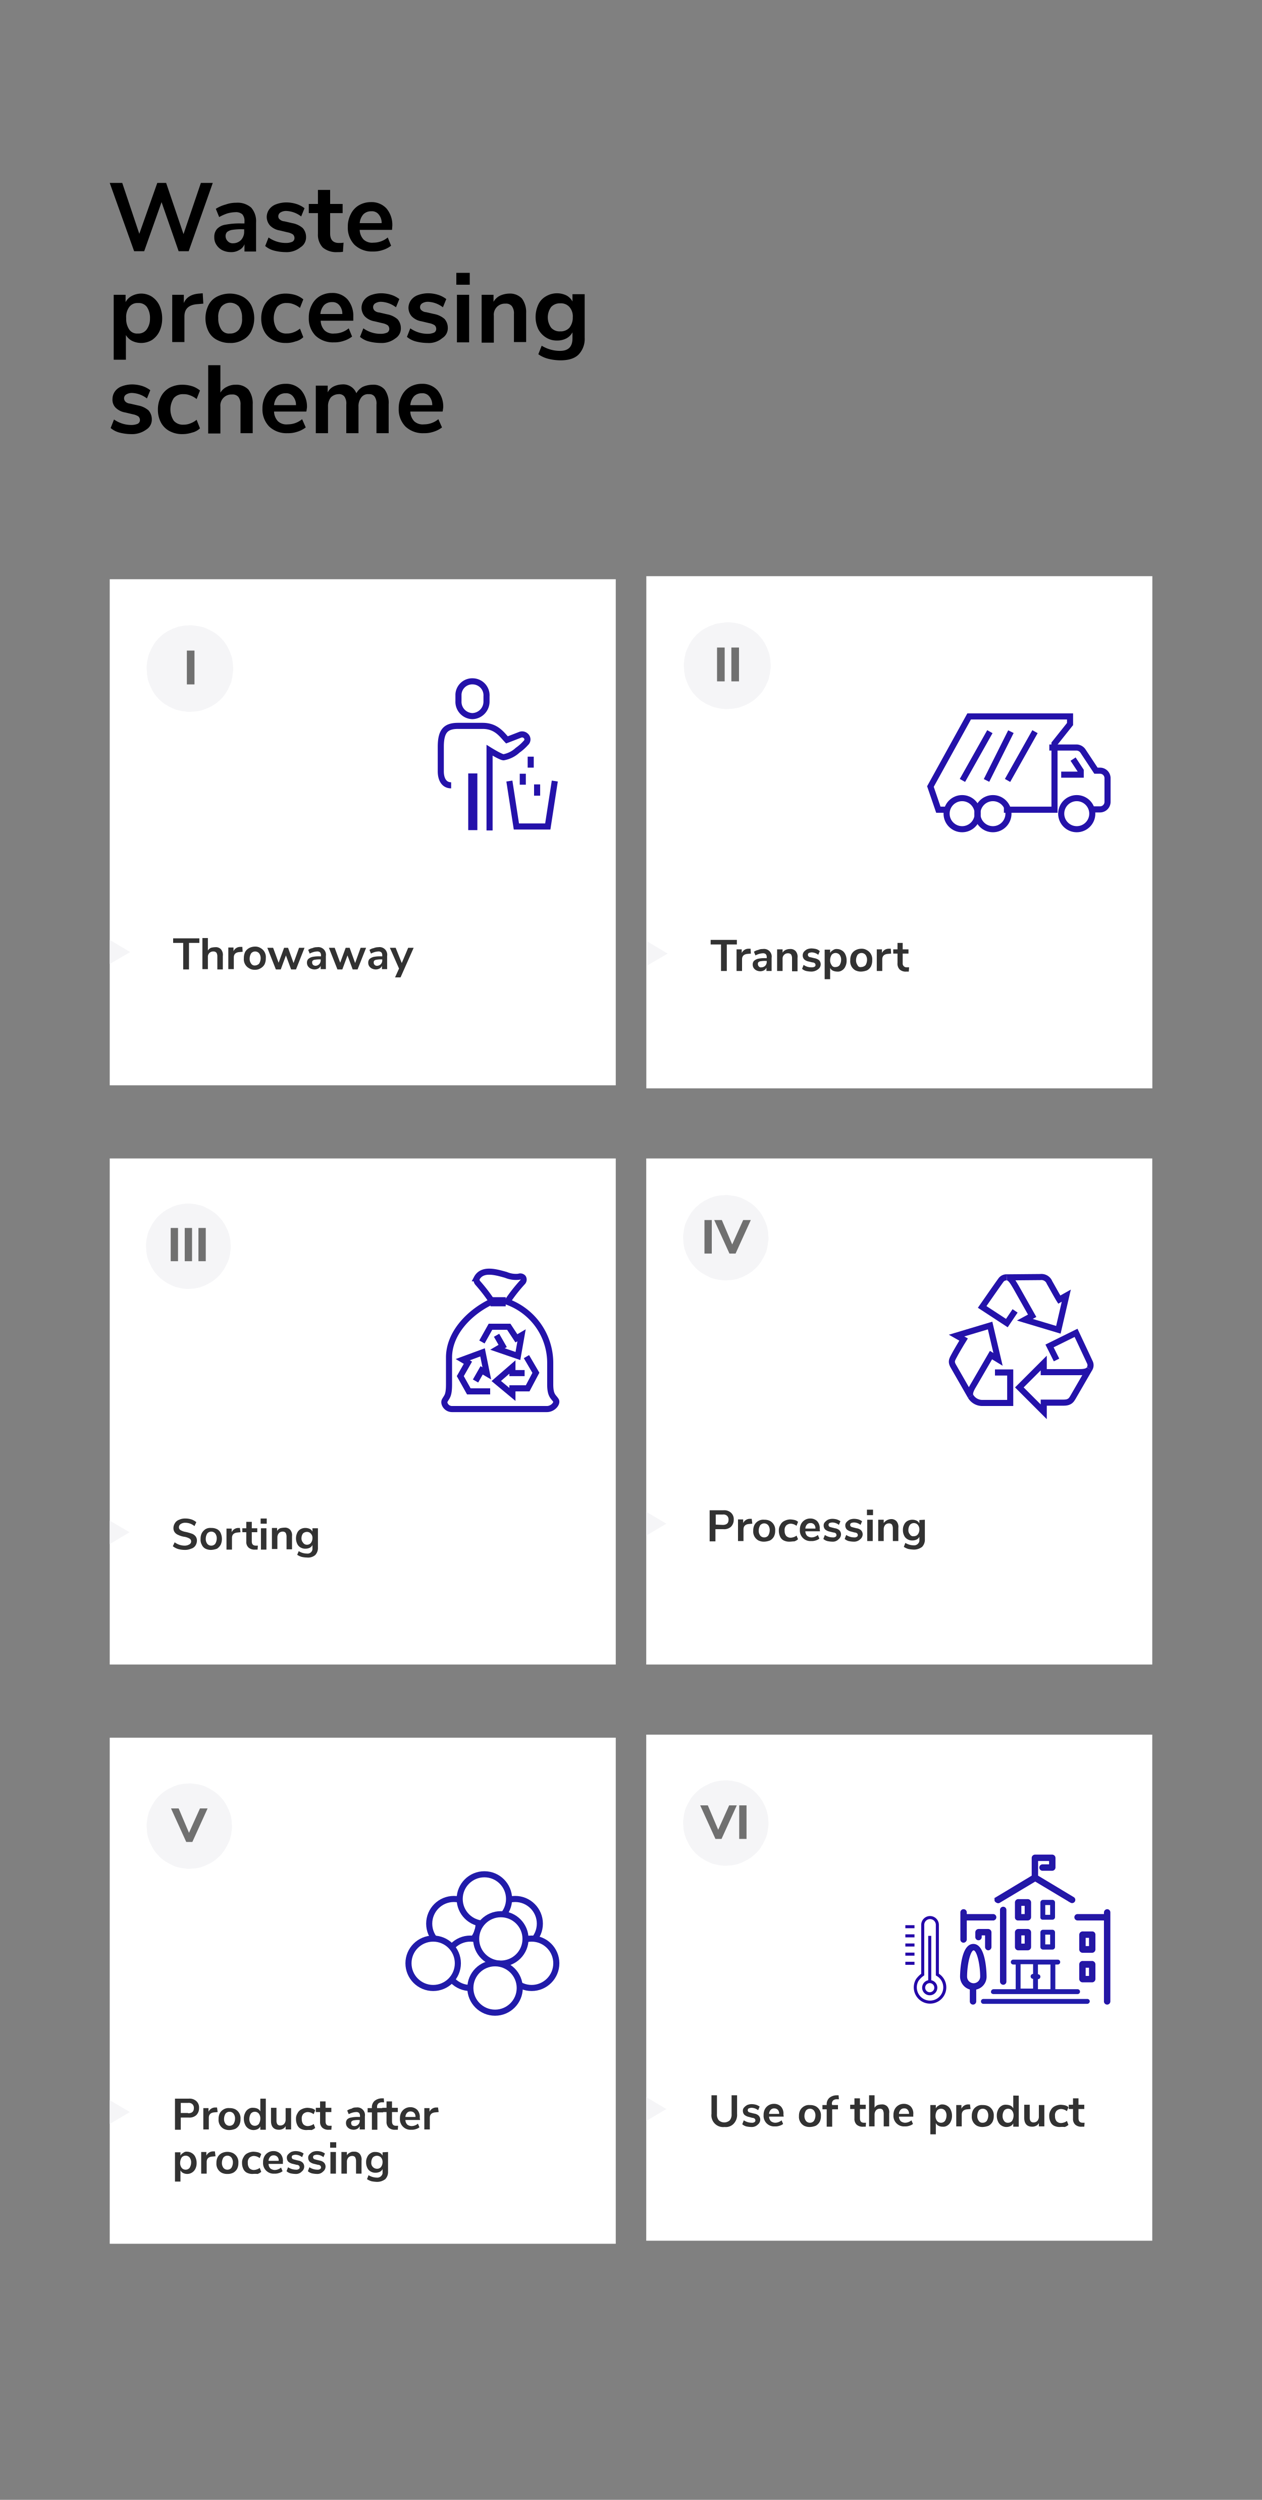 <?xml version="1.0" encoding="UTF-8"?> <svg xmlns="http://www.w3.org/2000/svg" xmlns:xlink="http://www.w3.org/1999/xlink" id="proces_mobile_en" width="414" height="820" viewBox="0 0 414 820"><rect x="0" y="0" width="414" height="820" fill="#808080" stroke="none"/><defs><clipPath id="clip-path"><rect id="Rectangle_6" data-name="Rectangle 6" width="414" height="820"></rect></clipPath></defs><g id="Group_3" data-name="Group 3"><g id="proces_mobile_en-2" data-name="proces_mobile_en" clip-path="url(#clip-path)"><path id="Path_2" data-name="Path 2" d="M0,0H414V820H0Z" fill="none"></path><g id="Group_123"><path id="Rectangle_121" d="M0,0H414V820H0Z" fill="none"></path><path id="Path_158" d="M69.8,60,61.9,82.4H58.6L53,66.3,47.3,82.4H44L36,60h4.1l5.6,16.7L51.6,60h2.9l5.7,16.8L65.9,60Zm7.7,6.5a6.767,6.767,0,0,1,4.9,1.6A6.767,6.767,0,0,1,84,73v9.5H80.2V80.1A3.508,3.508,0,0,1,78.5,82a4.953,4.953,0,0,1-2.7.7,6.388,6.388,0,0,1-2.8-.6,4.939,4.939,0,0,1-2-1.8,4.3,4.3,0,0,1-.7-2.5,3.848,3.848,0,0,1,.9-2.7A4.7,4.7,0,0,1,74,73.7a24.575,24.575,0,0,1,5.4-.4h.8v-.7a3.306,3.306,0,0,0-.7-2.3,3.166,3.166,0,0,0-2.3-.7,10.871,10.871,0,0,0-2.6.4,15.95,15.95,0,0,0-2.7,1.2l-1.1-2.7A11.52,11.52,0,0,1,74,67.1,10.3,10.3,0,0,1,77.5,66.5Zm-1,13.3a3.631,3.631,0,0,0,2.6-1.1,4.019,4.019,0,0,0,1-2.8v-.7h-.6a18.288,18.288,0,0,0-3.3.2,3.63,3.63,0,0,0-1.7.7,1.9,1.9,0,0,0-.5,1.3,2.342,2.342,0,0,0,.7,1.7,2.2,2.2,0,0,0,1.8.7Zm17.2,2.9a15.827,15.827,0,0,1-3.8-.5A7.3,7.3,0,0,1,87,80.7l1.1-2.8a9.877,9.877,0,0,0,5.7,1.8,5.222,5.222,0,0,0,2.1-.4,1.357,1.357,0,0,0,.7-1.3,1.606,1.606,0,0,0-.5-1.1,4.842,4.842,0,0,0-1.8-.7l-2.5-.6A5.754,5.754,0,0,1,88.6,74a4.3,4.3,0,0,1-1.1-2.8,4.376,4.376,0,0,1,.8-2.5A4.806,4.806,0,0,1,90.6,67a9.737,9.737,0,0,1,3.4-.6,11.27,11.27,0,0,1,3.2.5,8.67,8.67,0,0,1,2.7,1.4L98.8,71A8.6,8.6,0,0,0,94,69.2a3.513,3.513,0,0,0-2,.5,1.457,1.457,0,0,0-.7,1.3,1.231,1.231,0,0,0,.5,1,2.529,2.529,0,0,0,1.5.6l2.6.6a7.144,7.144,0,0,1,3.4,1.6,4.357,4.357,0,0,1,1.1,2.9,3.814,3.814,0,0,1-1.8,3.4A7.215,7.215,0,0,1,93.7,82.7Zm17.5-3a7.569,7.569,0,0,0,1.5-.1l-.2,3a10.869,10.869,0,0,1-1.8.1,6.9,6.9,0,0,1-4.8-1.5,6.1,6.1,0,0,1-1.6-4.5V69.9h-3v-3h3V62.3h4v4.6h4.1v3h-4.1v6.7c0,2.1,1,3.1,2.9,3.1Zm17.4-4.3H118a4.816,4.816,0,0,0,1.3,3.2,4.128,4.128,0,0,0,3.2,1,7.333,7.333,0,0,0,4.7-1.7l1.1,2.7a8.67,8.67,0,0,1-2.7,1.4,9.462,9.462,0,0,1-3.3.5,8.287,8.287,0,0,1-6-2.2,8.055,8.055,0,0,1-2.2-5.9,8.679,8.679,0,0,1,1-4.2,6.857,6.857,0,0,1,2.7-2.9,7.817,7.817,0,0,1,3.9-1,6.58,6.58,0,0,1,5.1,2.1,8.375,8.375,0,0,1,1.9,5.7Zm-6.8-6.1a3.541,3.541,0,0,0-2.6,1,5.032,5.032,0,0,0-1.2,2.9h7.2a4.271,4.271,0,0,0-1-2.9,2.8,2.8,0,0,0-2.4-1Zm-75.6,27a6.529,6.529,0,0,1,3.6,1,7.061,7.061,0,0,1,2.5,2.9,10.356,10.356,0,0,1,.9,4.3,9.9,9.9,0,0,1-.9,4.2,7.2,7.2,0,0,1-2.4,2.8,6.888,6.888,0,0,1-6.6.3,5.2,5.2,0,0,1-2-1.9V118h-4V96.7h3.9v2.4a4.814,4.814,0,0,1,2-2A6.736,6.736,0,0,1,46.2,96.3Zm-1,13.1a3.33,3.33,0,0,0,2.9-1.3,5.89,5.89,0,0,0,1.1-3.6,6.4,6.4,0,0,0-1-3.8,3.33,3.33,0,0,0-2.9-1.3,3.33,3.33,0,0,0-2.9,1.3,5.489,5.489,0,0,0-1,3.7,6.094,6.094,0,0,0,1,3.7A3.052,3.052,0,0,0,45.2,109.4Zm21.5-9.8-2.3.2c-2.6.3-3.9,1.6-3.9,4v8.4h-4V96.7h3.8v2.7c.8-1.9,2.5-2.9,5-3.1l1.2-.1Zm8.7,12.9a8.679,8.679,0,0,1-4.2-1,6.319,6.319,0,0,1-2.8-2.8,9.745,9.745,0,0,1,0-8.6,6.319,6.319,0,0,1,2.8-2.8,9.32,9.32,0,0,1,8.4,0,6.864,6.864,0,0,1,2.8,2.8,9.745,9.745,0,0,1,0,8.6,6.319,6.319,0,0,1-2.8,2.8,7.69,7.69,0,0,1-4.2,1Zm0-3.1a3.629,3.629,0,0,0,3-1.3,5.613,5.613,0,0,0,1-3.8,6.094,6.094,0,0,0-1-3.7,3.885,3.885,0,0,0-5.8,0,5.489,5.489,0,0,0-1,3.7,6.4,6.4,0,0,0,1,3.8A2.955,2.955,0,0,0,75.4,109.4Zm18.3,3.1a8.679,8.679,0,0,1-4.2-1,6.864,6.864,0,0,1-2.8-2.8,8.955,8.955,0,0,1-1-4.2,9.071,9.071,0,0,1,1-4.3,7.1,7.1,0,0,1,2.8-2.9,9.071,9.071,0,0,1,4.3-1,11.27,11.27,0,0,1,3.2.5,7.68,7.68,0,0,1,2.5,1.4L98.4,101a7.193,7.193,0,0,0-2.1-1.2,5.381,5.381,0,0,0-2.2-.4,3.894,3.894,0,0,0-3.2,1.3,6.773,6.773,0,0,0,0,7.4,3.894,3.894,0,0,0,3.2,1.3,5.7,5.7,0,0,0,2.2-.4,7.193,7.193,0,0,0,2.1-1.2l1.1,2.8a5.532,5.532,0,0,1-2.6,1.4A8.592,8.592,0,0,1,93.7,112.5Zm22.1-7.3H105.2a4.816,4.816,0,0,0,1.3,3.2,4.128,4.128,0,0,0,3.2,1,7.333,7.333,0,0,0,4.7-1.7l1.1,2.7a8.67,8.67,0,0,1-2.7,1.4,9.462,9.462,0,0,1-3.3.5,8.287,8.287,0,0,1-6-2.2,8.055,8.055,0,0,1-2.2-5.9,8.679,8.679,0,0,1,1-4.2,6.857,6.857,0,0,1,2.7-2.9,7.817,7.817,0,0,1,3.9-1,6.58,6.58,0,0,1,5.1,2.1,8.375,8.375,0,0,1,1.9,5.7v1.3Zm-6.9-6.1a3.541,3.541,0,0,0-2.6,1,5.032,5.032,0,0,0-1.2,2.9h7.2a4.271,4.271,0,0,0-1-2.9A2.837,2.837,0,0,0,108.9,99.1Zm15.9,13.4a15.827,15.827,0,0,1-3.8-.5,7.3,7.3,0,0,1-2.9-1.5l1.1-2.8a9.654,9.654,0,0,0,5.7,1.8,5.222,5.222,0,0,0,2.1-.4,1.357,1.357,0,0,0,.7-1.3,1.606,1.606,0,0,0-.5-1.1,4.842,4.842,0,0,0-1.8-.7l-2.5-.6a5.754,5.754,0,0,1-3.2-1.6,4.3,4.3,0,0,1-1.1-2.8,4.376,4.376,0,0,1,.8-2.5,4.806,4.806,0,0,1,2.3-1.7,9.737,9.737,0,0,1,3.4-.6,11.27,11.27,0,0,1,3.2.5,8.67,8.67,0,0,1,2.7,1.4l-1.1,2.7a8.6,8.6,0,0,0-4.8-1.8,3.513,3.513,0,0,0-2,.5,1.457,1.457,0,0,0-.7,1.3,1.606,1.606,0,0,0,.5,1.1,2.529,2.529,0,0,0,1.5.6l2.6.6a7.144,7.144,0,0,1,3.4,1.6,4.357,4.357,0,0,1,1.1,2.9,3.814,3.814,0,0,1-1.8,3.4,7.254,7.254,0,0,1-4.9,1.5Zm15.4,0a15.827,15.827,0,0,1-3.8-.5,7.3,7.3,0,0,1-2.9-1.5l1.1-2.8a9.877,9.877,0,0,0,5.7,1.8,5.222,5.222,0,0,0,2.1-.4,1.357,1.357,0,0,0,.7-1.3,1.606,1.606,0,0,0-.5-1.1,4.842,4.842,0,0,0-1.8-.7l-2.5-.6a5.754,5.754,0,0,1-3.2-1.6A4.3,4.3,0,0,1,134,101a4.376,4.376,0,0,1,.8-2.5,4.806,4.806,0,0,1,2.3-1.7,9.737,9.737,0,0,1,3.4-.6,11.27,11.27,0,0,1,3.2.5,8.67,8.67,0,0,1,2.7,1.4l-1.1,2.7a8.6,8.6,0,0,0-4.8-1.8,3.513,3.513,0,0,0-2,.5,1.457,1.457,0,0,0-.7,1.3,1.231,1.231,0,0,0,.5,1,2.529,2.529,0,0,0,1.5.6l2.6.6a7.144,7.144,0,0,1,3.4,1.6,4.357,4.357,0,0,1,1.1,2.9,3.814,3.814,0,0,1-1.8,3.4,6.744,6.744,0,0,1-4.9,1.6Zm9.7-15.8h4v15.6h-4Zm4.2-7.2v3.9h-4.4V89.5ZM167,96.3a5.425,5.425,0,0,1,4.2,1.6,7.524,7.524,0,0,1,1.4,4.8v9.5h-4V103a3.946,3.946,0,0,0-.7-2.6,2.456,2.456,0,0,0-2.1-.8,3.626,3.626,0,0,0-3.8,4v8.8h-4V96.7h3.9V99a5.063,5.063,0,0,1,2.1-2,7.751,7.751,0,0,1,3-.7Zm24.8.4v14.1a7.373,7.373,0,0,1-2,5.5c-1.3,1.3-3.3,1.9-6,1.9a17.373,17.373,0,0,1-3.9-.5,9.885,9.885,0,0,1-3.3-1.5l1.1-2.8a11.584,11.584,0,0,0,6,1.7c2.8,0,4.1-1.4,4.1-4.1v-2a4.814,4.814,0,0,1-2,2,6.428,6.428,0,0,1-3.1.7,6.529,6.529,0,0,1-3.6-1,7.186,7.186,0,0,1-2.5-2.7,9.34,9.34,0,0,1-.9-4,9.782,9.782,0,0,1,.9-4.1,5.932,5.932,0,0,1,2.5-2.7,7.085,7.085,0,0,1,6.7-.3,4.814,4.814,0,0,1,2,2V96.5h4Zm-8,12a3.852,3.852,0,0,0,3-1.2,5.327,5.327,0,0,0,1.1-3.4,4.665,4.665,0,0,0-1.1-3.4,3.72,3.72,0,0,0-3-1.2,3.852,3.852,0,0,0-3,1.2,5.8,5.8,0,0,0,0,6.8A3.72,3.72,0,0,0,183.8,108.7ZM43,142.4a15.827,15.827,0,0,1-3.8-.5,7.3,7.3,0,0,1-2.9-1.5l1.1-2.8a9.877,9.877,0,0,0,5.7,1.8,5.223,5.223,0,0,0,2.1-.4,1.357,1.357,0,0,0,.7-1.3,1.606,1.606,0,0,0-.5-1.1,4.842,4.842,0,0,0-1.8-.7l-2.5-.6a5.754,5.754,0,0,1-3.2-1.6,3.743,3.743,0,0,1-1-2.8,4.376,4.376,0,0,1,.8-2.5,4.806,4.806,0,0,1,2.3-1.7,9.737,9.737,0,0,1,3.4-.6,11.27,11.27,0,0,1,3.2.5,8.67,8.67,0,0,1,2.7,1.4l-1.1,2.7a8.6,8.6,0,0,0-4.8-1.8,3.513,3.513,0,0,0-2,.5,1.457,1.457,0,0,0-.7,1.3,1.606,1.606,0,0,0,.5,1.1,2.529,2.529,0,0,0,1.5.6l2.6.6a7.144,7.144,0,0,1,3.4,1.6,4.357,4.357,0,0,1,1.1,2.9,3.814,3.814,0,0,1-1.8,3.4A7.921,7.921,0,0,1,43,142.4Zm16.8,0a8.679,8.679,0,0,1-4.2-1,6.864,6.864,0,0,1-2.8-2.8,8.955,8.955,0,0,1-1-4.2,9.071,9.071,0,0,1,1-4.3,7.1,7.1,0,0,1,2.8-2.9,9.071,9.071,0,0,1,4.3-1,11.27,11.27,0,0,1,3.2.5,7.68,7.68,0,0,1,2.5,1.4l-1.1,2.8a7.194,7.194,0,0,0-2.1-1.2,5.381,5.381,0,0,0-2.2-.4,3.894,3.894,0,0,0-3.2,1.3,6.773,6.773,0,0,0,0,7.4,3.894,3.894,0,0,0,3.2,1.3,5.7,5.7,0,0,0,2.2-.4,7.194,7.194,0,0,0,2.1-1.2l1.1,2.8a5.532,5.532,0,0,1-2.6,1.4,10.234,10.234,0,0,1-3.2.5Zm17.5-16.2a5.425,5.425,0,0,1,4.2,1.6,7.524,7.524,0,0,1,1.4,4.8v9.5h-4v-9.3a3.946,3.946,0,0,0-.7-2.6,2.456,2.456,0,0,0-2.1-.8,3.626,3.626,0,0,0-3.8,4v8.8h-4V119.8h4v9a4.837,4.837,0,0,1,2.1-1.9,5.918,5.918,0,0,1,2.9-.7Zm23.2,8.8H89.9a4.816,4.816,0,0,0,1.3,3.2,4.128,4.128,0,0,0,3.2,1,7.333,7.333,0,0,0,4.7-1.7l1.2,2.7a8.669,8.669,0,0,1-2.7,1.4,9.462,9.462,0,0,1-3.3.5,8.287,8.287,0,0,1-6-2.2,8.055,8.055,0,0,1-2.2-5.9,8.679,8.679,0,0,1,1-4.2,6.857,6.857,0,0,1,2.7-2.9,7.817,7.817,0,0,1,3.9-1,6.58,6.58,0,0,1,5.1,2.1,8.375,8.375,0,0,1,1.9,5.7Zm-6.8-6a3.541,3.541,0,0,0-2.6,1,5.032,5.032,0,0,0-1.2,2.9h7.2a4.271,4.271,0,0,0-1-2.9A2.8,2.8,0,0,0,93.7,129Zm28.6-2.8a4.8,4.8,0,0,1,3.9,1.6,7.444,7.444,0,0,1,1.3,4.8v9.5h-4v-9.4a4.023,4.023,0,0,0-.6-2.6,2.094,2.094,0,0,0-1.9-.8,2.709,2.709,0,0,0-2.5,1.1,4.629,4.629,0,0,0-.9,3v8.7h-4v-9.4a4.023,4.023,0,0,0-.6-2.6,2.174,2.174,0,0,0-2-.8,3.58,3.58,0,0,0-2.5,1.1,4.629,4.629,0,0,0-.9,3v8.7h-4V126.5h3.9v2.2a4.36,4.36,0,0,1,1.9-1.9,6.812,6.812,0,0,1,2.8-.7,4.59,4.59,0,0,1,4.7,2.9,5.3,5.3,0,0,1,2.1-2.1A8.171,8.171,0,0,1,122.3,126.2Zm22.9,8.8H134.6a4.816,4.816,0,0,0,1.3,3.2,4.128,4.128,0,0,0,3.2,1,7.333,7.333,0,0,0,4.7-1.7l1.2,2.7a8.669,8.669,0,0,1-2.7,1.4,9.462,9.462,0,0,1-3.3.5,8.287,8.287,0,0,1-6-2.2,8.055,8.055,0,0,1-2.2-5.9,8.679,8.679,0,0,1,1-4.2,6.857,6.857,0,0,1,2.7-2.9,7.817,7.817,0,0,1,3.9-1,6.58,6.58,0,0,1,5.1,2.1,8.375,8.375,0,0,1,1.9,5.7Zm-6.8-6a3.541,3.541,0,0,0-2.6,1,5.032,5.032,0,0,0-1.2,2.9h7.2a4.271,4.271,0,0,0-1-2.9,2.8,2.8,0,0,0-2.4-1Z"></path><g id="Group_109" transform="translate(36 190)"><rect id="Rectangle_118" width="166" height="166" fill="#fff"></rect><path id="Path_83" d="M119,44.9a4.761,4.761,0,0,0,4.6-4.8V38.4a4.59,4.59,0,0,0-4.3-4.9,4.533,4.533,0,0,0-4.9,4.3V40a4.7,4.7,0,0,0,4.5,4.9Z" fill="none" stroke="#2412aa" stroke-miterlimit="10" stroke-width="2"></path><path id="Path_84" d="M124.6,82.4V56.1s3.7,2.3,4.6,2.3a9.145,9.145,0,0,0,4.6-2.3,15.459,15.459,0,0,0,2.7-2.4,1.522,1.522,0,0,0,0-2.3,1.739,1.739,0,0,0-1.8-.4c-1.8.7-3.6,1.4-4.4,1.7-1.7-1.8-3.5-4.6-8-4.6h-8c-4.1,0-5.7,1.7-5.7,6.9v8c0,2.5,1,4.6,3.4,4.6" fill="none" stroke="#2412aa" stroke-miterlimit="10" stroke-width="2"></path><line id="Line_17" y2="18.6" transform="translate(119.1 63.7)" fill="none" stroke="#2412aa" stroke-miterlimit="10" stroke-width="3"></line><path id="Path_85" d="M131.1,66.2l2.3,14.9h10.3L146,66.2" fill="none" stroke="#2412aa" stroke-miterlimit="10" stroke-width="2"></path><line id="Line_19" y2="3.6" transform="translate(138.1 58.2)" fill="none" stroke="#2412aa" stroke-miterlimit="10" stroke-width="2"></line><line id="Line_20" y2="3.6" transform="translate(135.5 63.8)" fill="none" stroke="#2412aa" stroke-miterlimit="10" stroke-width="2"></line><line id="Line_21" y2="3.7" transform="translate(140.2 67.3)" fill="none" stroke="#2412aa" stroke-miterlimit="10" stroke-width="2"></line><path id="Path_87" d="M26.3,15.1a6.6,6.6,0,0,1,1.4.1c.5.1.9.1,1.4.2s.9.2,1.4.3a6.943,6.943,0,0,1,1.3.5,19.648,19.648,0,0,1,2.5,1.3,10.474,10.474,0,0,1,1.1.8,9.016,9.016,0,0,1,1,.9c.3.3.6.7.9,1a7.632,7.632,0,0,1,.8,1.1,7.459,7.459,0,0,1,.7,1.2c.2.4.4.8.6,1.3s.3.9.5,1.3a5.768,5.768,0,0,1,.3,1.4,6.753,6.753,0,0,1,.2,1.4c0,.5.1.9.1,1.4a6.6,6.6,0,0,1-.1,1.4c-.1.5-.1.9-.2,1.4s-.2.9-.3,1.4a6.943,6.943,0,0,1-.5,1.3c-.2.4-.4.9-.6,1.3s-.5.8-.7,1.2a10.474,10.474,0,0,1-.8,1.1,9.015,9.015,0,0,1-.9,1c-.3.3-.7.6-1,.9a7.633,7.633,0,0,1-1.1.8,7.459,7.459,0,0,1-1.2.7c-.4.2-.8.4-1.3.6s-.9.3-1.3.5a5.768,5.768,0,0,1-1.4.3,6.753,6.753,0,0,1-1.4.2c-.5,0-.9.1-1.4.1a6.6,6.6,0,0,1-1.4-.1c-.5-.1-.9-.1-1.4-.2s-.9-.2-1.4-.3a6.943,6.943,0,0,1-1.3-.5c-.4-.2-.9-.4-1.3-.6s-.8-.5-1.2-.7a10.475,10.475,0,0,1-1.1-.8c-.3-.3-.7-.6-1-.9s-.6-.7-.9-1a7.632,7.632,0,0,1-.8-1.1,7.459,7.459,0,0,1-.7-1.2c-.2-.4-.4-.8-.6-1.3s-.3-.9-.5-1.3a5.768,5.768,0,0,1-.3-1.4,6.753,6.753,0,0,1-.2-1.4c0-.5-.1-.9-.1-1.4a6.6,6.6,0,0,1,.1-1.4,6.753,6.753,0,0,1,.2-1.4c.1-.5.2-.9.3-1.4a6.943,6.943,0,0,1,.5-1.3c.2-.4.4-.9.6-1.3s.5-.8.7-1.2a10.475,10.475,0,0,1,.8-1.1c.3-.3.6-.7.9-1s.7-.6,1-.9a7.632,7.632,0,0,1,1.1-.8,7.459,7.459,0,0,1,1.2-.7c.4-.2.8-.4,1.3-.6s.9-.3,1.3-.5a5.768,5.768,0,0,1,1.4-.3,6.753,6.753,0,0,1,1.4-.2C25.4,15.2,25.9,15.1,26.3,15.1Z" fill="#f5f5f7"></path><rect id="Rectangle_119" width="2.5" height="11.1" transform="translate(25.3 23.4)" fill="#707070"></rect><path id="Path_150" d="M6.7,122.3,0,126.2v-7.9Z" fill="#f5f5f7"></path><path id="Path_157" d="M24.1,119.3H20.8v-1.5h8.6v1.5H26V128H24.1Zm10.5,1.4a2.28,2.28,0,0,1,1.9.7,2.863,2.863,0,0,1,.6,2.2V128H35.3v-4.3a2.375,2.375,0,0,0-.3-1.2,1.284,1.284,0,0,0-1-.4,1.715,1.715,0,0,0-1.8,1.8v4H30.4V117.7h1.8v4.1a2.189,2.189,0,0,1,1-.9A5.9,5.9,0,0,1,34.6,120.7Zm9,1.5-1.1.1q-1.8.15-1.8,1.8v3.8H38.9v-7.1h1.7V122a2.438,2.438,0,0,1,2.3-1.4h.6Zm4,5.9a3.2,3.2,0,0,1-1.9-.5,3.25,3.25,0,0,1-1.3-1.3,3.444,3.444,0,0,1-.4-2,4.477,4.477,0,0,1,.4-2,3.25,3.25,0,0,1,1.3-1.3,4.136,4.136,0,0,1,1.9-.5,3.2,3.2,0,0,1,1.9.5,3.25,3.25,0,0,1,1.3,1.3,3.444,3.444,0,0,1,.4,2,4.477,4.477,0,0,1-.4,2,3.25,3.25,0,0,1-1.3,1.3A3.2,3.2,0,0,1,47.6,128.1Zm0-1.4a1.974,1.974,0,0,0,1.4-.6,3.371,3.371,0,0,0,.5-1.7,2.618,2.618,0,0,0-.5-1.7,1.708,1.708,0,0,0-2.6,0,3.371,3.371,0,0,0-.5,1.7,2.618,2.618,0,0,0,.5,1.7,1.309,1.309,0,0,0,1.2.6Zm16.3-5.8L61.1,128H59.5l-1.7-4.6L56.1,128H54.5l-2.8-7.1h1.9l1.8,4.9,1.8-4.9h1.3l1.8,5,1.8-5Zm4.1-.2a2.513,2.513,0,0,1,2.9,2.9v4.3H69.2v-1.1a1.765,1.765,0,0,1-.8.9,2.663,2.663,0,0,1-1.2.3,3.079,3.079,0,0,1-1.3-.3,2.361,2.361,0,0,1-.9-.8,2.016,2.016,0,0,1-.3-1.1,1.746,1.746,0,0,1,.4-1.2,3.293,3.293,0,0,1,1.3-.7,10.554,10.554,0,0,1,2.5-.2h.4v-.3a1.493,1.493,0,0,0-.3-1,1.314,1.314,0,0,0-1-.3,5.019,5.019,0,0,0-1.2.2,6.117,6.117,0,0,0-1.2.5l-.5-1.2a3.506,3.506,0,0,1,1.4-.6,3.339,3.339,0,0,1,1.5-.3Zm-.5,6.1a1.845,1.845,0,0,0,1.2-.5,1.9,1.9,0,0,0,.5-1.3v-.3h-.3a7.569,7.569,0,0,0-1.5.1,1.33,1.33,0,0,0-.8.3.735.735,0,0,0-.2.6,1.135,1.135,0,0,0,.3.8,1.33,1.33,0,0,0,.8.3Zm16.6-5.9L81.3,128H79.7L78,123.4,76.3,128H74.7l-2.8-7.1h1.9l1.8,4.9,1.8-4.9h1.3l1.8,5,1.8-5Zm4-.2a2.513,2.513,0,0,1,2.9,2.9v4.3H89.3v-1.1a1.765,1.765,0,0,1-.8.9,2.663,2.663,0,0,1-1.2.3,3.079,3.079,0,0,1-1.3-.3,2.361,2.361,0,0,1-.9-.8,2.016,2.016,0,0,1-.3-1.1,1.746,1.746,0,0,1,.4-1.2,3.293,3.293,0,0,1,1.3-.7,10.554,10.554,0,0,1,2.5-.2h.4v-.3a1.493,1.493,0,0,0-.3-1,1.314,1.314,0,0,0-1-.3,5.019,5.019,0,0,0-1.2.2,6.117,6.117,0,0,0-1.2.5l-.5-1.2a3.506,3.506,0,0,1,1.4-.6,4.013,4.013,0,0,1,1.5-.3Zm-.4,6.1a1.845,1.845,0,0,0,1.2-.5,1.9,1.9,0,0,0,.5-1.3v-.3h-.3a7.569,7.569,0,0,0-1.5.1,1.33,1.33,0,0,0-.8.3.735.735,0,0,0-.2.6,1.032,1.032,0,0,0,1.1,1.1Zm12-5.9-4.3,9.7H93.6l1.3-2.9-3-6.8h1.9l2,5,2.1-5Z" fill="#323232"></path></g><g id="Group_110" transform="translate(212.128 189)"><rect id="Rectangle_115" width="166" height="168" transform="translate(-0.1)" fill="#fff"></rect><path id="Path_89" d="M26.5,15.1a6.6,6.6,0,0,1,1.4.1,6.753,6.753,0,0,1,1.4.2c.5.1.9.2,1.4.3a6.943,6.943,0,0,1,1.3.5,19.649,19.649,0,0,1,2.5,1.3,10.474,10.474,0,0,1,1.1.8,9.016,9.016,0,0,1,1,.9c.3.3.6.7.9,1a7.632,7.632,0,0,1,.8,1.1,7.459,7.459,0,0,1,.7,1.2c.2.4.4.8.6,1.3s.3.9.5,1.3a5.768,5.768,0,0,1,.3,1.4,6.753,6.753,0,0,1,.2,1.4c0,.5.1.9.1,1.4a6.6,6.6,0,0,1-.1,1.4c-.1.5-.1.9-.2,1.4s-.2.9-.3,1.4a6.943,6.943,0,0,1-.5,1.3c-.2.4-.4.9-.6,1.3s-.5.8-.7,1.2a4.44,4.44,0,0,1-.8,1.1,18.882,18.882,0,0,1-2,2,7.633,7.633,0,0,1-1.1.8,7.459,7.459,0,0,1-1.2.7c-.4.2-.8.4-1.3.6s-.9.3-1.3.5a5.768,5.768,0,0,1-1.4.3,6.753,6.753,0,0,1-1.4.2c-.5,0-.9.1-1.4.1a6.6,6.6,0,0,1-1.4-.1,6.752,6.752,0,0,1-1.4-.2c-.5-.1-.9-.2-1.4-.3a6.943,6.943,0,0,1-1.3-.5c-.4-.2-.9-.4-1.3-.6s-.8-.5-1.2-.7a10.475,10.475,0,0,1-1.1-.8c-.3-.3-.7-.6-1-.9s-.6-.7-.9-1a7.632,7.632,0,0,1-.8-1.1,7.459,7.459,0,0,1-.7-1.2c-.2-.4-.4-.8-.6-1.3s-.3-.9-.5-1.3a5.768,5.768,0,0,1-.3-1.4,6.753,6.753,0,0,1-.2-1.4c0-.5-.1-.9-.1-1.4a6.6,6.6,0,0,1,.1-1.4,6.753,6.753,0,0,1,.2-1.4c.1-.5.2-.9.3-1.4a6.943,6.943,0,0,1,.5-1.3c.2-.4.4-.9.6-1.3s.5-.8.7-1.2a10.475,10.475,0,0,1,.8-1.1c.3-.3.6-.7.9-1s.7-.6,1-.9a7.632,7.632,0,0,1,1.1-.8,7.459,7.459,0,0,1,1.2-.7c.4-.2.8-.4,1.3-.6s.9-.3,1.3-.5a5.768,5.768,0,0,1,1.4-.3,6.753,6.753,0,0,1,1.4-.2A10.4,10.4,0,0,1,26.5,15.1Z" fill="#f5f5f7"></path><path id="Path_90" d="M27.8,34.5V23.4h2.5V34.5Zm-4.7,0V23.4h2.5V34.5Z" fill="#707070"></path><path id="Path_91" d="M132.1,56.2H141a2.609,2.609,0,0,1,2.1,1.1l4.3,6.5h1.3a2.456,2.456,0,0,1,2.5,2.4V74a2.476,2.476,0,0,1-2.5,2.5h-2.6" fill="none" stroke="#2412aa" stroke-miterlimit="10" stroke-width="2"></path><path id="Path_92" d="M98.2,76.6H95.7L93.1,69l12.7-23h33.1v2.5l-5.1,6.4V76.6H117.2" fill="none" stroke="#2412aa" stroke-miterlimit="10" stroke-width="2"></path><line id="Line_22" y1="16" x2="9" transform="translate(118.4 51)" fill="none" stroke="#2412aa" stroke-miterlimit="10" stroke-width="2"></line><line id="Line_23" y1="16" x2="8" transform="translate(111.5 51)" fill="none" stroke="#2412aa" stroke-miterlimit="10" stroke-width="2"></line><line id="Line_24" y1="16" x2="9" transform="translate(103.6 51)" fill="none" stroke="#2412aa" stroke-miterlimit="10" stroke-width="2"></line><circle id="Ellipse_5" cx="5.1" cy="5.1" r="5.1" transform="translate(136 72.8)" fill="none" stroke="#2412aa" stroke-miterlimit="10" stroke-width="2"></circle><path id="Path_93" d="M136,65.1h6.4V63.8L139.9,60" fill="none" stroke="#2412aa" stroke-miterlimit="10" stroke-width="2"></path><circle id="Ellipse_6" cx="5.1" cy="5.1" r="5.1" transform="translate(98.4 72.8)" fill="none" stroke="#2412aa" stroke-miterlimit="10" stroke-width="2"></circle><circle id="Ellipse_7" cx="5.1" cy="5.1" r="5.1" transform="translate(108.5 72.8)" fill="none" stroke="#2412aa" stroke-miterlimit="10" stroke-width="2"></circle><path id="Path_153" d="M6.9,123.8.2,127.7v-7.9Z" fill="#f5f5f7"></path><path id="Path_159" d="M24.3,120.8H21v-1.5h8.6v1.5H26.3v8.7H24.4v-8.7Zm9.9,3-1.1.1q-1.8.15-1.8,1.8v3.8H29.5v-7.1h1.7v1.2a2.438,2.438,0,0,1,2.3-1.4h.6Zm3.9-1.5a2.513,2.513,0,0,1,2.9,2.9v4.3H39.3v-1.1a1.765,1.765,0,0,1-.8.9,2.663,2.663,0,0,1-1.2.3,3.079,3.079,0,0,1-1.3-.3,2.361,2.361,0,0,1-.9-.8,2.016,2.016,0,0,1-.3-1.1,1.746,1.746,0,0,1,.4-1.2,3.293,3.293,0,0,1,1.3-.7,10.554,10.554,0,0,1,2.5-.2h.4V125a1.493,1.493,0,0,0-.3-1,1.314,1.314,0,0,0-1-.3,5.019,5.019,0,0,0-1.2.2,6.117,6.117,0,0,0-1.2.5l-.5-1.2a3.506,3.506,0,0,1,1.4-.6A3.339,3.339,0,0,1,38.1,122.3Zm-.4,6a1.845,1.845,0,0,0,1.2-.5,1.9,1.9,0,0,0,.5-1.3v-.3H39a7.569,7.569,0,0,0-1.5.1,1.33,1.33,0,0,0-.8.3.735.735,0,0,0-.2.6,1.136,1.136,0,0,0,.3.8A.855.855,0,0,0,37.7,128.3Zm9.3-6a2.28,2.28,0,0,1,1.9.7,2.863,2.863,0,0,1,.6,2.2v4.4H47.7v-4.3a2.375,2.375,0,0,0-.3-1.2,1.284,1.284,0,0,0-1-.4,1.715,1.715,0,0,0-1.8,1.8v4H42.8v-7.1h1.8v1.1a2.189,2.189,0,0,1,1-.9A3.194,3.194,0,0,1,47,122.3Zm7,7.4a8.808,8.808,0,0,1-1.7-.2,3.293,3.293,0,0,1-1.3-.7l.5-1.3a4.2,4.2,0,0,0,2.6.8,1.8,1.8,0,0,0,1-.2.6.6,0,0,0,.3-.6.764.764,0,0,0-.2-.5,1.136,1.136,0,0,0-.8-.3l-1.2-.3a2.966,2.966,0,0,1-1.5-.7,1.9,1.9,0,0,1-.5-1.3,1.922,1.922,0,0,1,.4-1.2,3.915,3.915,0,0,1,1-.8,4.013,4.013,0,0,1,1.5-.3,7.719,7.719,0,0,1,1.5.2,2.925,2.925,0,0,1,1.2.7l-.5,1.2a3.5,3.5,0,0,0-2.2-.8,2.92,2.92,0,0,0-.9.2.713.713,0,0,0-.3.6.764.764,0,0,0,.2.5.908.908,0,0,0,.7.3l1.2.3a3.287,3.287,0,0,1,1.6.7,1.974,1.974,0,0,1-.3,2.9,3.582,3.582,0,0,1-2.3.8Zm8.5-7.4a3.022,3.022,0,0,1,1.6.5,2.765,2.765,0,0,1,1.1,1.3,4.477,4.477,0,0,1,.4,2,4.058,4.058,0,0,1-.4,1.9,2.765,2.765,0,0,1-1.1,1.3,2.4,2.4,0,0,1-1.6.4,3.529,3.529,0,0,1-1.4-.3,1.962,1.962,0,0,1-.9-.9v3.7H58.4v-9.7h1.8v1.1a1.962,1.962,0,0,1,.9-.9,1.9,1.9,0,0,1,1.4-.4Zm-.5,5.9a1.612,1.612,0,0,0,1.3-.6,3.371,3.371,0,0,0,.5-1.7,2.618,2.618,0,0,0-.5-1.7,1.708,1.708,0,0,0-2.6,0,3.371,3.371,0,0,0-.5,1.7,2.618,2.618,0,0,0,.5,1.7,1.2,1.2,0,0,0,1.3.6Zm8.4,1.5a4.058,4.058,0,0,1-1.9-.4,3.25,3.25,0,0,1-1.3-1.3,3.444,3.444,0,0,1-.4-2,4.477,4.477,0,0,1,.4-2,3.25,3.25,0,0,1,1.3-1.3,4.136,4.136,0,0,1,1.9-.5,3.2,3.2,0,0,1,1.9.5,3.25,3.25,0,0,1,1.3,1.3,3.444,3.444,0,0,1,.4,2,4.477,4.477,0,0,1-.4,2,3.25,3.25,0,0,1-1.3,1.3,5.847,5.847,0,0,1-1.9.4Zm0-1.5a1.974,1.974,0,0,0,1.4-.6,3.371,3.371,0,0,0,.5-1.7,2.618,2.618,0,0,0-.5-1.7,1.708,1.708,0,0,0-2.6,0,3.371,3.371,0,0,0-.5,1.7,2.618,2.618,0,0,0,.5,1.7A1.02,1.02,0,0,0,70.4,128.2Zm9.8-4.4-1.1.1q-1.8.15-1.8,1.8v3.8H75.5v-7.1h1.7v1.2a2.438,2.438,0,0,1,2.3-1.4h.6Zm5.2,4.5h.7l-.1,1.4h-.8A2.928,2.928,0,0,1,83,129a2.7,2.7,0,0,1-.7-2.1v-3.1H80.9v-1.4h1.4v-2.1H84v2.1h1.9v1.4H84v3.1a1.265,1.265,0,0,0,1.4,1.4Z" fill="#323232"></path></g><g id="Group_115" transform="translate(-1360 120)"><rect id="Rectangle_117" width="166" height="166" transform="translate(1396 260)" fill="#fff"></rect><path id="Path_95" d="M1421.8,274.8a6.6,6.6,0,0,1,1.4.1,5.067,5.067,0,0,1,1.3.2c.4.1.9.2,1.3.3a6.943,6.943,0,0,1,1.3.5c.8.4,1.6.8,2.4,1.3.4.3.7.5,1.1.8a9.018,9.018,0,0,1,1,.9c.3.3.6.7.9,1a7.635,7.635,0,0,1,.8,1.1,7.45,7.45,0,0,1,.7,1.2l.6,1.2c.2.4.3.8.5,1.3.1.4.2.9.3,1.3a5.9,5.9,0,0,1,.2,1.4c0,.5.1.9.1,1.4a6.6,6.6,0,0,1-.1,1.4c-.1.5-.1.9-.2,1.4s-.2.9-.3,1.3a6.945,6.945,0,0,1-.5,1.3l-.6,1.2a7.461,7.461,0,0,1-.7,1.2c-.3.4-.5.7-.8,1.1a11.376,11.376,0,0,1-1.9,1.9,7.631,7.631,0,0,1-1.1.8,7.465,7.465,0,0,1-1.2.7l-1.2.6c-.4.2-.8.3-1.3.5a7.89,7.89,0,0,1-1.3.3,5.854,5.854,0,0,1-1.3.2c-.5,0-.9.1-1.4.1a6.6,6.6,0,0,1-1.4-.1,5.067,5.067,0,0,1-1.3-.2c-.4-.1-.9-.2-1.3-.3a6.943,6.943,0,0,1-1.3-.5l-1.2-.6a7.453,7.453,0,0,1-1.2-.7c-.4-.3-.7-.5-1.1-.8a9.018,9.018,0,0,1-1-.9c-.3-.3-.6-.7-.9-1a7.635,7.635,0,0,1-.8-1.1,7.45,7.45,0,0,1-.7-1.2l-.6-1.2c-.2-.4-.3-.8-.5-1.3a7.91,7.91,0,0,1-.3-1.3,5.9,5.9,0,0,1-.2-1.4c0-.5-.1-.9-.1-1.4a6.6,6.6,0,0,1,.1-1.4,6.754,6.754,0,0,1,.2-1.4c.1-.4.2-.9.3-1.3a6.945,6.945,0,0,1,.5-1.3l.6-1.2a7.461,7.461,0,0,1,.7-1.2c.3-.4.5-.7.8-1.1a9.016,9.016,0,0,1,.9-1c.3-.3.7-.6,1-.9a7.631,7.631,0,0,1,1.1-.8,7.465,7.465,0,0,1,1.2-.7l1.2-.6c.4-.2.8-.3,1.3-.5a7.89,7.89,0,0,1,1.3-.3,5.854,5.854,0,0,1,1.3-.2A6.15,6.15,0,0,1,1421.8,274.8Z" fill="#f5f5f7"></path><path id="Path_96" d="M1425.1,293.7V282.8h2.4v10.9Zm-4.5,0V282.8h2.4v10.9Zm-4.6,0V282.8h2.4v10.9Z" fill="#707070"></path><path id="Path_106" d="M1542.4,339.4c-.8-1.3-1.9-1.5-1.9-5.3v-7a21.36,21.36,0,0,0-14.1-20.1,52.008,52.008,0,0,1,5.1-6.5,1.2,1.2,0,0,0,.1-1.4,1.238,1.238,0,0,0-1.4-.3,8.361,8.361,0,0,1-4.2-.6c-3.2-.9-7.8-2.3-9.6,1.1a1.625,1.625,0,0,0,.3,1.5,55.011,55.011,0,0,1,4.7,6.1c-7.1,3.3-14.1,10.2-14.1,18.4v8.8c0,3.8-.7,4-1.4,5.3-.5.9.5,2.8,2.4,2.8h31.1C1541.4,342.2,1542.9,340.3,1542.4,339.4Z" fill="none" stroke="#2412aa" stroke-miterlimit="10" stroke-width="2"></path><line id="Line_26" x2="5" transform="translate(1520.9 307)" fill="none" stroke="#2412aa" stroke-miterlimit="10" stroke-width="3"></line><path id="Path_107" d="M1532.7,325l3.1,5.3-2.7,5.1h-5v2l-5.3-4.4,5.3-4.6v2h4" fill="none" stroke="#2412aa" stroke-miterlimit="10" stroke-width="2"></path><path id="Path_108" d="M1520.8,336.4h-7l-2.8-5,2.5-4.4-1.7-1,6.5-2.4,1.4,6.9-1.7-1-2,3.5" fill="none" stroke="#2412aa" stroke-miterlimit="10" stroke-width="2"></path><path id="Path_109" d="M1518.1,320.2l2.8-5h6l2.5,3.8,1.7-1-1.2,6.8-6.7-2.3,1.7-1-2-3.5" fill="none" stroke="#2412aa" stroke-miterlimit="10" stroke-width="2"></path><path id="Path_154" d="M1402.5,382.6l-6.5,3.9v-7.7Z" fill="#f5f5f7"></path><path id="Path_160" d="M1420.6,388.4a8.33,8.33,0,0,1-2.2-.3,5.559,5.559,0,0,1-1.7-.9l.6-1.3a5.482,5.482,0,0,0,1.5.8,5.546,5.546,0,0,0,1.7.3,2.934,2.934,0,0,0,1.6-.4,1.1,1.1,0,0,0,.6-1,1.05,1.05,0,0,0-.5-.9,4.924,4.924,0,0,0-1.7-.6,6.637,6.637,0,0,1-2-.6,2.73,2.73,0,0,1-1.2-.9,2.3,2.3,0,0,1-.4-1.4,3.021,3.021,0,0,1,.5-1.6,2.587,2.587,0,0,1,1.4-1.1,4.477,4.477,0,0,1,2-.4,6.448,6.448,0,0,1,2,.3,5.072,5.072,0,0,1,1.6.9l-.6,1.3a4.617,4.617,0,0,0-3-1.1,2.6,2.6,0,0,0-1.5.4,1.255,1.255,0,0,0-.6,1.1,1.05,1.05,0,0,0,.5.9,4.924,4.924,0,0,0,1.7.6,16.551,16.551,0,0,1,2.1.6,2.73,2.73,0,0,1,1.2.9,2.3,2.3,0,0,1,.4,1.4,3.021,3.021,0,0,1-.5,1.6,2.434,2.434,0,0,1-1.4,1A4.918,4.918,0,0,1,1420.6,388.4Zm8.7,0a4.058,4.058,0,0,1-1.9-.4,2.54,2.54,0,0,1-1.2-1.3,3.281,3.281,0,0,1-.4-1.9,4.058,4.058,0,0,1,.4-1.9,3.745,3.745,0,0,1,1.2-1.3,3.127,3.127,0,0,1,1.9-.4,4.058,4.058,0,0,1,1.9.4,2.54,2.54,0,0,1,1.2,1.3,4.712,4.712,0,0,1,0,3.8,3.745,3.745,0,0,1-1.2,1.3A6.457,6.457,0,0,1,1429.3,388.4Zm0-1.4a1.613,1.613,0,0,0,1.3-.6,3.371,3.371,0,0,0,.5-1.7,2.618,2.618,0,0,0-.5-1.7,1.708,1.708,0,0,0-2.6,0,3.371,3.371,0,0,0-.5,1.7,2.618,2.618,0,0,0,.5,1.7,1.613,1.613,0,0,0,1.3.6Zm9.6-4.4-1,.1q-1.8.15-1.8,1.8v3.8h-1.8v-6.9h1.7v1.2a2.4,2.4,0,0,1,2.2-1.4h.5Zm5,4.4h.7l-.1,1.3h-.8a2.928,2.928,0,0,1-2.2-.7,2.485,2.485,0,0,1-.7-2v-3h-1.3v-1.3h1.3v-2.1h1.8v2.1h1.8v1.3h-1.8v3c0,1,.5,1.4,1.3,1.4Zm1.7-5.7h1.8v7h-1.8Zm1.9-3.2v1.7h-2v-1.7Zm5.8,3a2.28,2.28,0,0,1,1.9.7,2.743,2.743,0,0,1,.6,2.1v4.3H1454V384a2.662,2.662,0,0,0-.3-1.2,1.159,1.159,0,0,0-1-.4,1.656,1.656,0,0,0-1.2.5,2.106,2.106,0,0,0-.5,1.3v3.9h-1.8v-6.9h1.7v1a2.188,2.188,0,0,1,1-.9,5.906,5.906,0,0,1,1.4-.2Zm11,.2v6.3a3.376,3.376,0,0,1-.9,2.5,3.634,3.634,0,0,1-2.7.8,8.806,8.806,0,0,1-1.7-.2,5.066,5.066,0,0,1-1.5-.7l.5-1.2a5.029,5.029,0,0,0,2.7.8,1.594,1.594,0,0,0,1.8-1.4v-1.4a1.962,1.962,0,0,1-.9.9,3.194,3.194,0,0,1-1.4.3,2.934,2.934,0,0,1-1.6-.4,2.544,2.544,0,0,1-1.1-1.2,4.25,4.25,0,0,1,0-3.6,2.544,2.544,0,0,1,1.1-1.2,3.167,3.167,0,0,1,1.6-.4,3.53,3.53,0,0,1,1.4.3,1.963,1.963,0,0,1,.9.9v-1.1Zm-3.6,5.4a1.613,1.613,0,0,0,1.3-.6,2.694,2.694,0,0,0,.5-1.5,1.964,1.964,0,0,0-.5-1.5,1.613,1.613,0,0,0-1.3-.6,1.9,1.9,0,0,0-1.3.5,2.694,2.694,0,0,0-.5,1.5,2.1,2.1,0,0,0,.5,1.5A1.457,1.457,0,0,0,1460.7,386.7Z" fill="#323232"></path></g><g id="Group_116" transform="translate(-328 -171)"><rect id="Rectangle_114" width="166" height="166" transform="translate(540 551)" fill="#fff"></rect><path id="Path_98" d="M558.1,563a6.6,6.6,0,0,1,1.4.1c.5.1.9.1,1.4.2s.9.2,1.3.3a6.939,6.939,0,0,1,1.3.5l1.2.6c.4.2.8.5,1.2.7a10.47,10.47,0,0,1,1.1.8,9.007,9.007,0,0,1,1,.9c.3.3.6.7.9,1a7.637,7.637,0,0,1,.8,1.1,7.461,7.461,0,0,1,.7,1.2l.6,1.2c.2.4.3.9.5,1.3a6.1,6.1,0,0,1,.3,1.3,5.9,5.9,0,0,1,.2,1.4c0,.5.1.9.1,1.4a6.6,6.6,0,0,1-.1,1.4c-.1.5-.1.9-.2,1.4s-.2.9-.3,1.3a6.939,6.939,0,0,1-.5,1.3l-.6,1.2c-.2.4-.5.8-.7,1.2a10.47,10.47,0,0,1-.8,1.1,9.007,9.007,0,0,1-.9,1c-.3.3-.7.6-1,.9a7.637,7.637,0,0,1-1.1.8,7.461,7.461,0,0,1-1.2.7l-1.2.6c-.4.2-.9.3-1.3.5a6.1,6.1,0,0,1-1.3.3,5.9,5.9,0,0,1-1.4.2c-.5,0-.9.1-1.4.1a6.6,6.6,0,0,1-1.4-.1c-.5-.1-.9-.1-1.4-.2s-.9-.2-1.3-.3a6.939,6.939,0,0,1-1.3-.5l-1.2-.6c-.4-.2-.8-.5-1.2-.7a10.47,10.47,0,0,1-1.1-.8,9.007,9.007,0,0,1-1-.9c-.3-.3-.6-.7-.9-1a7.637,7.637,0,0,1-.8-1.1,7.461,7.461,0,0,1-.7-1.2l-.6-1.2c-.2-.4-.3-.9-.5-1.3a6.1,6.1,0,0,1-.3-1.3,5.9,5.9,0,0,1-.2-1.4c0-.5-.1-.9-.1-1.4a6.6,6.6,0,0,1,.1-1.4c.1-.5.1-.9.2-1.4s.2-.9.3-1.3a6.939,6.939,0,0,1,.5-1.3l.6-1.2c.2-.4.5-.8.7-1.2a10.47,10.47,0,0,1,.8-1.1,9.007,9.007,0,0,1,.9-1c.3-.3.7-.6,1-.9a7.637,7.637,0,0,1,1.1-.8,7.461,7.461,0,0,1,1.2-.7l1.2-.6c.4-.2.9-.3,1.3-.5a6.1,6.1,0,0,1,1.3-.3,5.9,5.9,0,0,1,1.4-.2C557.2,563.1,557.7,563,558.1,563Z" transform="translate(8)" fill="#f5f5f7"></path><path id="Path_99" d="M563.8,571.2h2.5l-5,11h-2l-5-11h2.5l3.4,8Zm-12.7,11v-11h2.4v11Z" transform="translate(8)" fill="#707070"></path><path id="Path_110" d="M650.3,590a2.221,2.221,0,0,0-2,1c-.9,1.2-6.1,8.7-6.1,8.7l8.1,5.3,2.7-4" transform="translate(8)" fill="none" stroke="#2412aa" stroke-miterlimit="10" stroke-width="2"></path><path id="Path_111" d="M650.3,590c1.2,0,2.1,1.7,3,3.2l5.3,9.4-2.4,1.3,11,3.3,2.6-11.2-2.3,1.3c-.7-1.1-2.6-4.6-3.2-5.6a2.847,2.847,0,0,0-3-1.8Z" transform="translate(8)" fill="none" stroke="#2412aa" stroke-miterlimit="10" stroke-width="2"></path><path id="Path_112" d="M638.4,629a4.447,4.447,0,0,0,3.9,2.2h9.1v-10h-5" transform="translate(8)" fill="none" stroke="#2412aa" stroke-miterlimit="10" stroke-width="2"></path><path id="Path_113" d="M638.4,629c-.6-1.1.4-2.7,1.3-4.2l5.4-9.3,2.3,1.4-2.6-11.1-11,3.3,2.3,1.3c-.7,1.1-2.7,4.5-3.2,5.5-.7,1.3-1,1.9,0,3.5Z" transform="translate(8)" fill="none" stroke="#2412aa" stroke-miterlimit="10" stroke-width="2"></path><path id="Path_114" d="M677.4,620a2.172,2.172,0,0,0,.1-2.2c-.6-1.3-4.5-9.6-4.5-9.6l-8.7,4.3,2.3,4.6" transform="translate(8)" fill="none" stroke="#2412aa" stroke-miterlimit="10" stroke-width="2"></path><path id="Path_115" d="M677.4,620c-.6,1.1-2.3,1.1-4,1.1h-11v-3l-8,8,8,8v-3h6c1.5,0,2.6,0,3.5-1.6Z" transform="translate(8)" fill="none" stroke="#2412aa" stroke-miterlimit="10" stroke-width="2"></path><path id="Path_155" d="M538.6,670.8l-6.6,3.9v-7.8Z" transform="translate(8)" fill="#f5f5f7"></path><path id="Path_163" d="M552.9,666.4h4.4a3.293,3.293,0,0,1,2.5.8,2.814,2.814,0,0,1,.9,2.3,3.168,3.168,0,0,1-.9,2.3,3.293,3.293,0,0,1-2.5.8h-2.6v4h-1.9V666.4Zm4.2,4.8c1.3,0,1.9-.6,1.9-1.7a1.656,1.656,0,0,0-.5-1.3,1.792,1.792,0,0,0-1.4-.4h-2.3v3.3Zm9.7-.4-1.1.1q-1.8.15-1.8,1.8v3.8h-1.8v-7.1h1.7v1.2a2.438,2.438,0,0,1,2.3-1.4h.5Zm3.9,5.9a4.058,4.058,0,0,1-1.9-.4,3.317,3.317,0,0,1-1.7-3.2,4.058,4.058,0,0,1,.4-1.9,3.25,3.25,0,0,1,1.3-1.3,3.127,3.127,0,0,1,1.9-.4,4.058,4.058,0,0,1,1.9.4,3.317,3.317,0,0,1,1.7,3.2,4.058,4.058,0,0,1-.4,1.9,3.25,3.25,0,0,1-1.3,1.3,5.847,5.847,0,0,1-1.9.4Zm0-1.4a1.613,1.613,0,0,0,1.3-.6,3.371,3.371,0,0,0,.5-1.7,2.618,2.618,0,0,0-.5-1.7,1.708,1.708,0,0,0-2.6,0,3.371,3.371,0,0,0-.5,1.7,2.618,2.618,0,0,0,.5,1.7,1.613,1.613,0,0,0,1.3.6Zm8.3,1.4a4.058,4.058,0,0,1-1.9-.4,2.541,2.541,0,0,1-1.2-1.3,4.334,4.334,0,0,1-.4-1.9,3.2,3.2,0,0,1,.5-1.9,2.735,2.735,0,0,1,1.3-1.3,4.486,4.486,0,0,1,1.9-.5,7.716,7.716,0,0,1,1.5.2,2.383,2.383,0,0,1,1.1.6l-.5,1.3a4.051,4.051,0,0,0-.9-.5,3.554,3.554,0,0,0-1-.2,2.205,2.205,0,0,0-1.5.6,2.155,2.155,0,0,0-.5,1.7,2.618,2.618,0,0,0,.5,1.7,2.035,2.035,0,0,0,1.5.6,3.552,3.552,0,0,0,1-.2,2.622,2.622,0,0,0,.9-.5l.5,1.2a3.458,3.458,0,0,1-1.2.7c-.6,0-1.1.1-1.6.1Zm10-3.4h-4.8a2.205,2.205,0,0,0,.6,1.5,2.39,2.39,0,0,0,1.4.5,3.227,3.227,0,0,0,2.1-.8l.5,1.2a3.379,3.379,0,0,1-1.2.6,3.887,3.887,0,0,1-1.5.2,3.448,3.448,0,0,1-3.7-3.7,4.058,4.058,0,0,1,.4-1.9,3.323,3.323,0,0,1,3-1.8,3.168,3.168,0,0,1,2.3.9,3.4,3.4,0,0,1,.8,2.6Zm-3.1-2.7a1.457,1.457,0,0,0-1.2.5,2.106,2.106,0,0,0-.5,1.3h3.3a1.844,1.844,0,0,0-.4-1.3,1.457,1.457,0,0,0-1.2-.5Zm7.2,6.1a8.8,8.8,0,0,1-1.7-.2,3.293,3.293,0,0,1-1.3-.7l.5-1.3a4.7,4.7,0,0,0,2.6.8,1.344,1.344,0,0,0,.9-.2.6.6,0,0,0,.3-.6.764.764,0,0,0-.2-.5,1.135,1.135,0,0,0-.8-.3l-1.2-.3a3.4,3.4,0,0,1-1.5-.7,1.9,1.9,0,0,1-.5-1.3,1.5,1.5,0,0,1,.4-1.1,3.915,3.915,0,0,1,1-.8,4.012,4.012,0,0,1,1.5-.3,5.9,5.9,0,0,1,1.4.2,4.5,4.5,0,0,1,1.2.6l-.5,1.2a3.5,3.5,0,0,0-2.2-.8,2.919,2.919,0,0,0-.9.2.713.713,0,0,0-.3.6.764.764,0,0,0,.2.5c.2.2.4.2.7.3l1.2.3a2.628,2.628,0,0,1,1.5.7,1.9,1.9,0,0,1,.5,1.3,2.088,2.088,0,0,1-.8,1.6,2.568,2.568,0,0,1-2,.8Zm7,0a8.8,8.8,0,0,1-1.7-.2,3.293,3.293,0,0,1-1.3-.7l.5-1.3a4.7,4.7,0,0,0,2.6.8,1.344,1.344,0,0,0,.9-.2.6.6,0,0,0,.3-.6.764.764,0,0,0-.2-.5,1.135,1.135,0,0,0-.8-.3l-1.1-.3a3.4,3.4,0,0,1-1.5-.7,1.9,1.9,0,0,1-.5-1.3,1.5,1.5,0,0,1,.4-1.1,3.915,3.915,0,0,1,1-.8,4.012,4.012,0,0,1,1.5-.3,5.9,5.9,0,0,1,1.4.2,4.5,4.5,0,0,1,1.2.6l-.5,1.2a3.5,3.5,0,0,0-2.2-.8,2.919,2.919,0,0,0-.9.2.713.713,0,0,0-.3.6.764.764,0,0,0,.2.5c.2.2.4.2.7.3l1.2.3a2.628,2.628,0,0,1,1.5.7,1.9,1.9,0,0,1,.5,1.3,2.088,2.088,0,0,1-.8,1.6,2.931,2.931,0,0,1-2.1.8Zm4.4-7.2h1.8v7h-1.8Zm1.9-3.3V668h-2v-1.8Zm5.8,3.1a2.28,2.28,0,0,1,1.9.7,2.863,2.863,0,0,1,.6,2.2v4.3h-1.8v-4.2a2.663,2.663,0,0,0-.3-1.2,1.16,1.16,0,0,0-1-.4,1.656,1.656,0,0,0-1.2.5,2.106,2.106,0,0,0-.5,1.3v4h-1.8v-7h1.8v1.1a3.139,3.139,0,0,1,2.3-1.3Zm11.2.2v6.4a3.375,3.375,0,0,1-.9,2.5,4.388,4.388,0,0,1-2.7.9,11.015,11.015,0,0,1-1.8-.2,5.066,5.066,0,0,1-1.5-.7l.5-1.3a5.3,5.3,0,0,0,2.7.8,1.75,1.75,0,0,0,1.9-1.4v-1.4a1.962,1.962,0,0,1-.9.9,3.194,3.194,0,0,1-1.4.3,2.934,2.934,0,0,1-1.6-.4,2.544,2.544,0,0,1-1.1-1.2,3.922,3.922,0,0,1-.4-1.8,3.661,3.661,0,0,1,.4-1.8,2.545,2.545,0,0,1,1.1-1.2,3.408,3.408,0,0,1,3-.1,1.962,1.962,0,0,1,.9.9v-1.1Zm-3.6,5.4a1.613,1.613,0,0,0,1.3-.6,2.7,2.7,0,0,0,.5-1.5,2.352,2.352,0,0,0-.5-1.6,1.708,1.708,0,0,0-2.6,0,2.767,2.767,0,0,0-.5,1.6,1.964,1.964,0,0,0,.5,1.5A1.2,1.2,0,0,0,619.8,674.9Z" transform="translate(8)" fill="#323232"></path></g><g id="Group_114" transform="translate(-896 21)"><rect id="Rectangle_113" width="166" height="166" transform="translate(1108 548)" fill="#fff"></rect><path id="Path_104" d="M1134.1,563a6.6,6.6,0,0,1,1.4.1,6.75,6.75,0,0,1,1.4.2c.4.1.9.2,1.3.3a6.941,6.941,0,0,1,1.3.5l1.2.6c.4.2.8.5,1.2.7a10.464,10.464,0,0,1,1.1.8,9.012,9.012,0,0,1,1,.9c.3.3.6.7.9,1a7.638,7.638,0,0,1,.8,1.1,7.451,7.451,0,0,1,.7,1.2l.6,1.2c.2.4.3.9.5,1.3.1.4.2.9.3,1.3a6.754,6.754,0,0,1,.2,1.4c0,.5.1.9.1,1.4a6.6,6.6,0,0,1-.1,1.4c-.1.5-.1.9-.2,1.4s-.2.9-.3,1.3a6.943,6.943,0,0,1-.5,1.3l-.6,1.2c-.2.4-.5.8-.7,1.2a4.437,4.437,0,0,1-.8,1.1,9.013,9.013,0,0,1-.9,1c-.3.3-.7.6-1,.9a7.634,7.634,0,0,1-1.1.8,7.465,7.465,0,0,1-1.2.7l-1.2.6c-.4.2-.9.3-1.3.5a6.1,6.1,0,0,1-1.3.3,5.9,5.9,0,0,1-1.4.2c-.5,0-.9.1-1.4.1a6.6,6.6,0,0,1-1.4-.1,6.75,6.75,0,0,1-1.4-.2c-.5-.1-.9-.2-1.3-.3a6.941,6.941,0,0,1-1.3-.5l-1.2-.6c-.4-.2-.8-.5-1.2-.7a10.464,10.464,0,0,1-1.1-.8,9.012,9.012,0,0,1-1-.9c-.3-.3-.6-.7-.9-1a7.638,7.638,0,0,1-.8-1.1,7.451,7.451,0,0,1-.7-1.2l-.6-1.2c-.2-.4-.3-.9-.5-1.3-.1-.4-.2-.9-.3-1.3a6.754,6.754,0,0,1-.2-1.4c0-.5-.1-.9-.1-1.4a6.6,6.6,0,0,1,.1-1.4c.1-.5.1-.9.2-1.4s.2-.9.3-1.3a6.943,6.943,0,0,1,.5-1.3l.6-1.2c.2-.4.5-.8.7-1.2a4.437,4.437,0,0,1,.8-1.1,9.013,9.013,0,0,1,.9-1c.3-.3.7-.6,1-.9a7.634,7.634,0,0,1,1.1-.8,7.465,7.465,0,0,1,1.2-.7l1.2-.6c.4-.2.9-.3,1.3-.5a6.1,6.1,0,0,1,1.3-.3,5.9,5.9,0,0,1,1.4-.2A7.086,7.086,0,0,1,1134.1,563Z" fill="#f5f5f7"></path><path id="Path_105" d="M1138.5,582.2v-11h2.4v11Zm-3.3-11h2.5l-5,11h-2l-5-11h2.5l3.4,8Z" fill="#707070"></path><path id="Path_117" d="M1230.8,613.6h1.6v3.2h-1.6Zm-1.6,4.1a.86.86,0,0,0,.8.8h3.2a.86.86,0,0,0,.8-.8h0v-4.9a.86.86,0,0,0-.8-.8H1230a.86.86,0,0,0-.8.8h0Z" fill="#2319a2" stroke="#2412aa" stroke-width="0.5"></path><path id="Path_119" d="M1230.8,603.9h1.6v3.2h-1.6Zm-.8,4.8h3.2a.86.86,0,0,0,.8-.8h0V603a.86.86,0,0,0-.8-.8H1230a.86.86,0,0,0-.8.8h0v4.9A.736.736,0,0,0,1230,608.7Z" fill="#2319a2" stroke="#2412aa" stroke-width="0.5"></path><path id="Path_121" d="M1223.9,602.9l11.7-7,11.7,7a.806.806,0,1,0,.8-1.4l-11.8-7.1v-5.2h4.1v1.6H1238a.8.8,0,1,0,0,1.6h3.2a.86.86,0,0,0,.8-.8h0v-3.2a.86.86,0,0,0-.8-.8h-5.7a.86.86,0,0,0-.8.8h0v6l-11.8,7.1a.8.8,0,0,0-.3,1.1h0C1223,603,1223.5,603.2,1223.9,602.9Z" fill="#221aa6" stroke="#2412aa" stroke-width="0.5"></path><path id="Path_123" d="M1220.2,618.5a.86.86,0,0,0,.8-.8h0v-4.9a.86.86,0,0,0-.8-.8H1217a.86.86,0,0,0-.8.8h0v1.6a.8.8,0,0,0,1.6,0h0v-.8h1.6v4.1A.86.86,0,0,0,1220.2,618.5Z" fill="#25189e" stroke="#2412aa" stroke-width="0.5"></path><path id="Path_125" d="M1225.9,629V605.5a.8.8,0,0,0-1.6,0h0V629a.86.86,0,0,0,.8.8.789.789,0,0,0,.8-.8Z" fill="#2319a2" stroke="#2412aa" stroke-width="0.5"></path><path id="Path_126" d="M1230.8,623.3h4.1v3.2a.8.8,0,1,0,0,1.6v3.2h-4.1Zm5.7,4.9a.8.8,0,1,0,0-1.6h0v-3.2h4.1v8.1h-4.1Zm-14.6,4.9h27.6a.8.8,0,1,0,0-1.6h-7.3v-8.1h.8a.8.8,0,1,0,0-1.6h-14.6a.8.8,0,1,0,0,1.6h.8v8.1h-7.3a.86.86,0,0,0-.8.8c-.1.4.3.8.8.8Z" fill="#211baa"></path><path id="Path_129" d="M1253.5,627.4h-1.6v-3.2h1.6Zm.8-4.9h-3.2a.86.86,0,0,0-.8.8h0v4.9a.86.86,0,0,0,.8.8h3.2a.86.86,0,0,0,.8-.8h0v-4.9a.861.861,0,0,0-.8-.8Z" fill="#2319a2" stroke="#2412aa" stroke-width="0.5"></path><path id="Path_131" d="M1253.5,617.6h-1.6v-3.2h1.6Zm.8-4.8h-3.2a.86.86,0,0,0-.8.8h0v4.9a.86.86,0,0,0,.8.8h3.2a.86.86,0,0,0,.8-.8h0v-4.9a.789.789,0,0,0-.8-.8Z" fill="#2319a2" stroke="#2412aa" stroke-width="0.5"></path><path id="Path_132" d="M1252.7,634.7h-34.1a.8.8,0,1,0,0,1.6h34.1a.86.86,0,0,0,.8-.8A.789.789,0,0,0,1252.7,634.7Z" fill="#211baa"></path><path id="Path_135" d="M1259.2,605.5a.86.86,0,0,0-.8.8h0v.8h-8.9a.8.8,0,1,0,0,1.6h8.9v26.8a.8.8,0,0,0,1.6,0h0V606.3A.789.789,0,0,0,1259.2,605.5Z" fill="#2319a2" stroke="#2412aa" stroke-width="0.5"></path><path id="Path_136" d="M1238.9,613.6h1.6v3.2h-1.6Zm-1.6,4.1a.86.86,0,0,0,.8.8h3.2a.86.86,0,0,0,.8-.8h0v-4.9a.86.86,0,0,0-.8-.8h-3.2a.86.86,0,0,0-.8.8h0Z" fill="#211baa"></path><path id="Path_138" d="M1215.4,629.8a2.433,2.433,0,0,1-2.4-2.4c0-4,1.1-8.9,2.4-8.9s2.4,4.9,2.4,8.9A2.433,2.433,0,0,1,1215.4,629.8Zm4-2.4c0-.1,0-10.5-4.1-10.5s-4.1,10.4-4.1,10.5a4.173,4.173,0,0,0,3.2,4v4.1a.8.8,0,0,0,1.6,0h0v-4.1A4.052,4.052,0,0,0,1219.4,627.4Z" fill="#211baa"></path><path id="Path_139" d="M1215.4,629.8a2.433,2.433,0,0,1-2.4-2.4c0-4,1.1-8.9,2.4-8.9s2.4,4.9,2.4,8.9A2.433,2.433,0,0,1,1215.4,629.8Zm4-2.4c0-.1,0-10.5-4.1-10.5s-4.1,10.4-4.1,10.5a4.173,4.173,0,0,0,3.2,4v4.1a.8.8,0,0,0,1.6,0h0v-4.1A4.052,4.052,0,0,0,1219.4,627.4Z" fill="none" stroke="#2412aa" stroke-width="0.5"></path><path id="Path_142" d="M1238.9,603.9h1.6v3.2h-1.6Zm-.8,4.8h3.2a.86.86,0,0,0,.8-.8h0V603a.86.86,0,0,0-.8-.8h-3.2a.86.86,0,0,0-.8.8h0v4.9A.736.736,0,0,0,1238.1,608.7Z" fill="#211baa"></path><path id="Path_145" d="M1212.1,616a.86.86,0,0,0,.8-.8h0v-6.5h8.9a.8.8,0,1,0,0-1.6h-8.9v-.8a.8.8,0,0,0-1.6,0h0v8.9A.789.789,0,0,0,1212.1,616Z" fill="#2319a2" stroke="#2412aa" stroke-width="0.5"></path><path id="Path_152" d="M1114.6,670.8l-6.6,3.9v-7.8Z" fill="#f5f5f7"></path><path id="Path_156" d="M1198.7,626.7V610.4a2.4,2.4,0,0,1,4.8,0v16.3a4.837,4.837,0,1,1-6.6,1.8,7.69,7.69,0,0,1,1.8-1.8Z" fill="none" stroke="#2408a9" stroke-miterlimit="10" stroke-width="1"></path><line id="Line_27" x1="3" transform="translate(1193 611)" fill="none" stroke="#2408a9" stroke-miterlimit="10" stroke-width="1"></line><line id="Line_28" x1="3" transform="translate(1193 614)" fill="none" stroke="#2408a9" stroke-miterlimit="10" stroke-width="1"></line><line id="Line_29" x1="3" transform="translate(1193 617)" fill="none" stroke="#2408a9" stroke-miterlimit="10" stroke-width="1"></line><line id="Line_30" x1="3" transform="translate(1193 620)" fill="none" stroke="#2408a9" stroke-miterlimit="10" stroke-width="1"></line><line id="Line_31" x1="3" transform="translate(1193 623)" fill="none" stroke="#2408a9" stroke-miterlimit="10" stroke-width="1"></line><line id="Line_32" y2="15" transform="translate(1201 614)" fill="none" stroke="#2408a9" stroke-miterlimit="10" stroke-width="1"></line><circle id="Ellipse_8" cx="2" cy="2" r="2" transform="translate(1199 629)" fill="none" stroke="#2408a9" stroke-miterlimit="10" stroke-width="1"></circle><path id="Path_161" d="M1133.7,676.7a3.855,3.855,0,0,1-4.3-4.3v-6.1h1.8v6.2a2.957,2.957,0,0,0,.6,2,2.664,2.664,0,0,0,3.6,0,2.957,2.957,0,0,0,.6-2v-6.2h1.8v6.1a4.2,4.2,0,0,1-1.1,3.2A3.533,3.533,0,0,1,1133.7,676.7Zm8.8,0a8.8,8.8,0,0,1-1.7-.2,3.293,3.293,0,0,1-1.3-.7l.5-1.3a4.7,4.7,0,0,0,2.6.8,1.344,1.344,0,0,0,.9-.2.6.6,0,0,0,.3-.6.764.764,0,0,0-.2-.5,1.135,1.135,0,0,0-.8-.3l-1.1-.3a3.4,3.4,0,0,1-1.5-.7,1.9,1.9,0,0,1-.5-1.3,1.5,1.5,0,0,1,.4-1.1,3.916,3.916,0,0,1,1-.8,4.012,4.012,0,0,1,1.5-.3,5.9,5.9,0,0,1,1.4.2,4.493,4.493,0,0,1,1.2.6l-.5,1.2a3.5,3.5,0,0,0-2.2-.8,2.919,2.919,0,0,0-.9.2.713.713,0,0,0-.3.6.764.764,0,0,0,.2.5c.2.2.4.2.7.3l1.2.3a2.628,2.628,0,0,1,1.5.7,1.9,1.9,0,0,1,.5,1.3,2.088,2.088,0,0,1-.8,1.6A2.782,2.782,0,0,1,1142.5,676.7Zm10.6-3.4h-4.8a2.2,2.2,0,0,0,.6,1.5,2.39,2.39,0,0,0,1.4.5,3.227,3.227,0,0,0,2.1-.8l.5,1.2a3.38,3.38,0,0,1-1.2.6,3.887,3.887,0,0,1-1.5.2,3.448,3.448,0,0,1-3.7-3.7,4.058,4.058,0,0,1,.4-1.9,3.323,3.323,0,0,1,3-1.8,3.168,3.168,0,0,1,2.3.9,3.4,3.4,0,0,1,.8,2.6Zm-3.1-2.7a1.456,1.456,0,0,0-1.2.5,2.106,2.106,0,0,0-.5,1.3h3.3a1.844,1.844,0,0,0-.4-1.3,1.584,1.584,0,0,0-1.2-.5Zm11.7,6.1a4.058,4.058,0,0,1-1.9-.4,3.317,3.317,0,0,1-1.7-3.2,4.058,4.058,0,0,1,.4-1.9,3.25,3.25,0,0,1,1.3-1.3,3.127,3.127,0,0,1,1.9-.4,4.058,4.058,0,0,1,1.9.4,3.317,3.317,0,0,1,1.7,3.2,4.058,4.058,0,0,1-.4,1.9,3.25,3.25,0,0,1-1.3,1.3A5.847,5.847,0,0,1,1161.7,676.7Zm0-1.4a1.613,1.613,0,0,0,1.3-.6,3.371,3.371,0,0,0,.5-1.7,2.618,2.618,0,0,0-.5-1.7,1.708,1.708,0,0,0-2.6,0,3.371,3.371,0,0,0-.5,1.7,2.618,2.618,0,0,0,.5,1.7,1.613,1.613,0,0,0,1.3.6Zm7.3-5.8h1.9v1.4H1169v5.7h-1.8v-5.7h-1.4v-1.4h1.4a2.855,2.855,0,0,1,.8-2.3,3.777,3.777,0,0,1,2.4-.9h.7l.1,1.3h-.7a1.745,1.745,0,0,0-1.2.4,1.5,1.5,0,0,0-.4,1.1Zm10.4,5.8h.7l-.1,1.3h-.8a2.928,2.928,0,0,1-2.2-.7,2.606,2.606,0,0,1-.7-2v-3.1h-1.4v-1.4h1.4v-2.1h1.8v2.1h1.9v1.4h-1.9v3c0,1,.4,1.5,1.3,1.5Zm5.8-6a2.281,2.281,0,0,1,1.9.7,2.863,2.863,0,0,1,.6,2.2v4.3h-1.8v-4.2a2.662,2.662,0,0,0-.3-1.2,1.159,1.159,0,0,0-1-.4,1.656,1.656,0,0,0-1.2.5,2.106,2.106,0,0,0-.5,1.3v4h-1.8V666.3h1.8v4.1a2.188,2.188,0,0,1,1-.9,5.075,5.075,0,0,1,1.3-.2Zm10.5,4h-4.8a2.2,2.2,0,0,0,.6,1.5,2.39,2.39,0,0,0,1.4.5,3.227,3.227,0,0,0,2.1-.8l.5,1.2a3.38,3.38,0,0,1-1.2.6,3.887,3.887,0,0,1-1.5.2,3.448,3.448,0,0,1-3.7-3.7,4.058,4.058,0,0,1,.4-1.9,3.323,3.323,0,0,1,3-1.8,3.168,3.168,0,0,1,2.3.9,3.4,3.4,0,0,1,.8,2.6v.7Zm-3.1-2.7a1.456,1.456,0,0,0-1.2.5,2.106,2.106,0,0,0-.5,1.3h3.3a1.844,1.844,0,0,0-.4-1.3,1.346,1.346,0,0,0-1.2-.5Zm12.6-1.3a3.022,3.022,0,0,1,1.6.5,2.765,2.765,0,0,1,1.1,1.3,4.333,4.333,0,0,1,.4,1.9,4.058,4.058,0,0,1-.4,1.9,2.765,2.765,0,0,1-1.1,1.3,2.4,2.4,0,0,1-1.6.4,2.768,2.768,0,0,1-1.3-.3,1.962,1.962,0,0,1-.9-.9v3.7h-1.8v-9.6h1.8v1.1a1.962,1.962,0,0,1,.9-.9,1.844,1.844,0,0,1,1.3-.4Zm-.5,6a1.613,1.613,0,0,0,1.3-.6,3.371,3.371,0,0,0,.5-1.7,2.618,2.618,0,0,0-.5-1.7,1.708,1.708,0,0,0-2.6,0,3.371,3.371,0,0,0-.5,1.7,2.618,2.618,0,0,0,.5,1.7,1.613,1.613,0,0,0,1.3.6Zm9.7-4.5-1.1.1q-1.8.15-1.8,1.8v3.8h-1.8v-7h1.7v1.2a2.439,2.439,0,0,1,2.3-1.4h.5Zm4,5.9a4.058,4.058,0,0,1-1.9-.4,3.317,3.317,0,0,1-1.7-3.2,4.058,4.058,0,0,1,.4-1.9,3.25,3.25,0,0,1,1.3-1.3,3.127,3.127,0,0,1,1.9-.4,4.058,4.058,0,0,1,1.9.4,3.317,3.317,0,0,1,1.7,3.2,4.058,4.058,0,0,1-.4,1.9,3.25,3.25,0,0,1-1.3,1.3,6.457,6.457,0,0,1-1.9.4Zm0-1.4a1.613,1.613,0,0,0,1.3-.6,3.371,3.371,0,0,0,.5-1.7,2.618,2.618,0,0,0-.5-1.7,1.708,1.708,0,0,0-2.6,0,3.371,3.371,0,0,0-.5,1.7,2.618,2.618,0,0,0,.5,1.7,1.376,1.376,0,0,0,1.3.6Zm11.8-8.9v10.2h-1.8v-1.1a1.962,1.962,0,0,1-.9.9,3.194,3.194,0,0,1-1.4.3,3.022,3.022,0,0,1-1.6-.5,2.765,2.765,0,0,1-1.1-1.3,4.333,4.333,0,0,1-.4-1.9,4.058,4.058,0,0,1,.4-1.9,2.765,2.765,0,0,1,1.1-1.3,2.4,2.4,0,0,1,1.6-.4,3.529,3.529,0,0,1,1.4.3,1.962,1.962,0,0,1,.9.9v-4.2Zm-3.5,8.9a1.613,1.613,0,0,0,1.3-.6,3.371,3.371,0,0,0,.5-1.7,2.618,2.618,0,0,0-.5-1.7,1.708,1.708,0,0,0-2.6,0,3.371,3.371,0,0,0-.5,1.7,2.618,2.618,0,0,0,.5,1.7,1.376,1.376,0,0,0,1.3.6Zm11.9-5.8v7h-1.8v-1.1a1.962,1.962,0,0,1-.9.9,2.768,2.768,0,0,1-1.3.3c-1.7,0-2.6-1-2.6-2.9v-4.3h1.8v4.3a2.015,2.015,0,0,0,.3,1.1,1.159,1.159,0,0,0,1,.4,1.656,1.656,0,0,0,1.2-.5,2.106,2.106,0,0,0,.5-1.3v-3.9Zm5.1,7.2a4.058,4.058,0,0,1-1.9-.4,2.54,2.54,0,0,1-1.2-1.3,4.333,4.333,0,0,1-.4-1.9,3.2,3.2,0,0,1,.5-1.9,2.735,2.735,0,0,1,1.3-1.3,4.486,4.486,0,0,1,1.9-.5,7.716,7.716,0,0,1,1.5.2,2.383,2.383,0,0,1,1.1.6l-.5,1.3a4.052,4.052,0,0,0-.9-.5,3.554,3.554,0,0,0-1-.2,2.205,2.205,0,0,0-1.5.6,2.155,2.155,0,0,0-.5,1.7,2.618,2.618,0,0,0,.5,1.7,2.035,2.035,0,0,0,1.5.6,3.552,3.552,0,0,0,1-.2,2.622,2.622,0,0,0,.9-.5l.5,1.3a3.458,3.458,0,0,1-1.2.7,8.541,8.541,0,0,0-1.6,0Zm7.4-1.4h.7l-.1,1.3h-.8a2.928,2.928,0,0,1-2.2-.7,2.606,2.606,0,0,1-.7-2v-3.1h-1.4v-1.4h1.4v-2.1h1.8v2.1h1.9v1.4h-1.9v3C1249.8,674.8,1250.3,675.3,1251.1,675.3Z" fill="#323232"></path></g><g id="Group_113" transform="translate(-784 22)"><rect id="Rectangle_116" width="166" height="166" transform="translate(820 548)" fill="#fff"></rect><path id="Path_101" d="M846.1,563a6.6,6.6,0,0,1,1.4.1c.5.1.9.1,1.4.2s.9.2,1.3.3a6.939,6.939,0,0,1,1.3.5l1.2.6c.4.2.8.5,1.2.7a10.47,10.47,0,0,1,1.1.8,9.007,9.007,0,0,1,1,.9c.3.3.6.7.9,1a7.637,7.637,0,0,1,.8,1.1,7.461,7.461,0,0,1,.7,1.2l.6,1.2c.2.4.3.9.5,1.3a6.1,6.1,0,0,1,.3,1.3,5.9,5.9,0,0,1,.2,1.4c0,.5.1.9.1,1.4a6.6,6.6,0,0,1-.1,1.4c-.1.5-.1.9-.2,1.4s-.2.9-.3,1.3a6.939,6.939,0,0,1-.5,1.3l-.6,1.2c-.2.4-.5.8-.7,1.2a10.47,10.47,0,0,1-.8,1.1,9.007,9.007,0,0,1-.9,1c-.3.3-.7.6-1,.9a7.637,7.637,0,0,1-1.1.8,7.461,7.461,0,0,1-1.2.7l-1.2.6c-.4.2-.9.3-1.3.5a6.1,6.1,0,0,1-1.3.3,5.9,5.9,0,0,1-1.4.2c-.5,0-.9.1-1.4.1a6.6,6.6,0,0,1-1.4-.1c-.5-.1-.9-.1-1.4-.2s-.9-.2-1.3-.3a6.939,6.939,0,0,1-1.3-.5l-1.2-.6c-.4-.2-.8-.5-1.2-.7a10.47,10.47,0,0,1-1.1-.8,9.007,9.007,0,0,1-1-.9c-.3-.3-.6-.7-.9-1a7.637,7.637,0,0,1-.8-1.1,7.461,7.461,0,0,1-.7-1.2l-.6-1.2c-.2-.4-.3-.9-.5-1.3a6.1,6.1,0,0,1-.3-1.3,5.9,5.9,0,0,1-.2-1.4c0-.5-.1-.9-.1-1.4a6.6,6.6,0,0,1,.1-1.4c.1-.5.1-.9.2-1.4s.2-.9.3-1.3a6.939,6.939,0,0,1,.5-1.3l.6-1.2c.2-.4.5-.8.7-1.2a10.47,10.47,0,0,1,.8-1.1,9.007,9.007,0,0,1,.9-1c.3-.3.7-.6,1-.9a7.637,7.637,0,0,1,1.1-.8,7.461,7.461,0,0,1,1.2-.7l1.2-.6c.4-.2.9-.3,1.3-.5a6.1,6.1,0,0,1,1.3-.3,5.9,5.9,0,0,1,1.4-.2C845.2,563.1,845.7,563,846.1,563Z" fill="#f5f5f7"></path><path id="Path_102" d="M849.6,571.2h2.5l-5,11h-2l-5-11h2.5l3.4,8Z" fill="#707070"></path><path id="Path_151" d="M826.6,670.8l-6.6,3.9v-7.8Z" fill="#f5f5f7"></path><path id="Path_162" d="M841.5,666.4h4.4a3.293,3.293,0,0,1,2.5.8,2.814,2.814,0,0,1,.9,2.3,3.168,3.168,0,0,1-.9,2.3,3.293,3.293,0,0,1-2.5.8h-2.6v4h-1.9V666.4Zm4.2,4.8c1.3,0,1.9-.6,1.9-1.7a1.656,1.656,0,0,0-.5-1.3,1.792,1.792,0,0,0-1.4-.4h-2.4v3.3h2.4Zm9.7-.4-1.1.1q-1.8.15-1.8,1.8v3.8h-1.8v-7h1.7v1.2a2.438,2.438,0,0,1,2.3-1.4h.5Zm3.9,5.9a4.058,4.058,0,0,1-1.9-.4,3.317,3.317,0,0,1-1.7-3.2,4.058,4.058,0,0,1,.4-1.9,3.25,3.25,0,0,1,1.3-1.3,3.127,3.127,0,0,1,1.9-.4,4.058,4.058,0,0,1,1.9.4,3.317,3.317,0,0,1,1.7,3.2,4.058,4.058,0,0,1-.4,1.9,3.25,3.25,0,0,1-1.3,1.3,5.847,5.847,0,0,1-1.9.4Zm0-1.4a1.613,1.613,0,0,0,1.3-.6,3.371,3.371,0,0,0,.5-1.7,2.618,2.618,0,0,0-.5-1.7,1.708,1.708,0,0,0-2.6,0,3.371,3.371,0,0,0-.5,1.7,2.618,2.618,0,0,0,.5,1.7,1.613,1.613,0,0,0,1.3.6Zm11.9-8.9v10.2h-1.8v-1.1a1.962,1.962,0,0,1-.9.9,3.194,3.194,0,0,1-1.4.3,3.022,3.022,0,0,1-1.6-.5,2.765,2.765,0,0,1-1.1-1.3,4.334,4.334,0,0,1-.4-1.9,4.058,4.058,0,0,1,.4-1.9,2.765,2.765,0,0,1,1.1-1.3,2.4,2.4,0,0,1,1.6-.4,3.529,3.529,0,0,1,1.4.3,1.962,1.962,0,0,1,.9.9v-4.2Zm-3.6,8.9a1.613,1.613,0,0,0,1.3-.6,3.371,3.371,0,0,0,.5-1.7,2.618,2.618,0,0,0-.5-1.7,1.708,1.708,0,0,0-2.6,0,3.371,3.371,0,0,0-.5,1.7,2.618,2.618,0,0,0,.5,1.7,1.613,1.613,0,0,0,1.3.6Zm11.9-5.8v7h-1.8v-1.1a1.962,1.962,0,0,1-.9.9,2.768,2.768,0,0,1-1.3.3c-1.7,0-2.6-1-2.6-2.9v-4.3h1.8v4.3a2.016,2.016,0,0,0,.3,1.1,1.16,1.16,0,0,0,1,.4,1.656,1.656,0,0,0,1.2-.5,2.106,2.106,0,0,0,.5-1.3v-3.9Zm5.1,7.2a4.058,4.058,0,0,1-1.9-.4,2.541,2.541,0,0,1-1.2-1.3,4.334,4.334,0,0,1-.4-1.9,3.2,3.2,0,0,1,.5-1.9,2.735,2.735,0,0,1,1.3-1.3,4.486,4.486,0,0,1,1.9-.5,7.716,7.716,0,0,1,1.5.2,2.383,2.383,0,0,1,1.1.6l-.5,1.3a4.051,4.051,0,0,0-.9-.5,3.554,3.554,0,0,0-1-.2,2.205,2.205,0,0,0-1.5.6,2.155,2.155,0,0,0-.5,1.7,2.618,2.618,0,0,0,.5,1.7,2.035,2.035,0,0,0,1.5.6,3.552,3.552,0,0,0,1-.2,2.622,2.622,0,0,0,.9-.5l.5,1.3a3.458,3.458,0,0,1-1.2.7,8.539,8.539,0,0,0-1.6,0Zm7.5-1.4h.7l-.1,1.3h-.8a2.928,2.928,0,0,1-2.2-.7,2.607,2.607,0,0,1-.7-2v-3.1h-1.4v-1.4H889v-2.1h1.8v2.1h1.9v1.4h-1.9v3C890.8,674.8,891.2,675.3,892.1,675.3Zm8.7-6a2.513,2.513,0,0,1,2.9,2.9v4.3H902v-1.1a1.765,1.765,0,0,1-.8.9,2.663,2.663,0,0,1-1.2.3,3.079,3.079,0,0,1-1.3-.3,2.361,2.361,0,0,1-.9-.8,2.016,2.016,0,0,1-.3-1.1,1.746,1.746,0,0,1,.4-1.2,2.233,2.233,0,0,1,1.3-.6,10.144,10.144,0,0,1,2.5-.2h.4v-.3a1.689,1.689,0,0,0-.3-1,1.314,1.314,0,0,0-1-.3,5.018,5.018,0,0,0-1.2.2,6.115,6.115,0,0,0-1.2.5l-.5-1.2a3.506,3.506,0,0,1,1.4-.6,2.409,2.409,0,0,1,1.5-.4Zm-.5,6.1a1.707,1.707,0,0,0,1.7-1.7v-.3h-.3a7.57,7.57,0,0,0-1.5.1,1.33,1.33,0,0,0-.8.3.735.735,0,0,0-.2.6,1.135,1.135,0,0,0,.3.8A1.883,1.883,0,0,0,900.3,675.4Zm7.5-5.9h1.9v1.4h-1.9v5.7H906v-5.7h-1.4v-1.4H906a2.855,2.855,0,0,1,.8-2.3,3.777,3.777,0,0,1,2.4-.9h.7l.1,1.3h-.7a1.746,1.746,0,0,0-1.2.4,1.5,1.5,0,0,0-.4,1.1v.4Zm6.1,5.8h.7l-.1,1.3h-.8a2.928,2.928,0,0,1-2.2-.7,2.607,2.607,0,0,1-.7-2v-3.1h-1.4v-1.4h1.4v-2.1h1.8v2.1h1.9v1.4h-1.9v3c0,1,.4,1.5,1.3,1.5Zm7.9-1.9H917a2.205,2.205,0,0,0,.6,1.5,2.39,2.39,0,0,0,1.4.5,3.227,3.227,0,0,0,2.1-.8l.5,1.2a3.379,3.379,0,0,1-1.2.6,3.887,3.887,0,0,1-1.5.2,3.448,3.448,0,0,1-3.7-3.7,4.058,4.058,0,0,1,.4-1.9,3.323,3.323,0,0,1,3-1.8,3.168,3.168,0,0,1,2.3.9,3.4,3.4,0,0,1,.8,2.6Zm-3.1-2.8a1.457,1.457,0,0,0-1.2.5,2.106,2.106,0,0,0-.5,1.3h3.3a1.844,1.844,0,0,0-.4-1.3,1.584,1.584,0,0,0-1.2-.5Zm9.2.2-1.1.1q-1.8.15-1.8,1.8v3.8h-1.8v-7h1.7v1.2a2.438,2.438,0,0,1,2.3-1.4h.5Zm-82.5,13a3.022,3.022,0,0,1,1.6.5,2.765,2.765,0,0,1,1.1,1.3,4.334,4.334,0,0,1,.4,1.9,4.058,4.058,0,0,1-.4,1.9,2.987,2.987,0,0,1-4,1.4,1.962,1.962,0,0,1-.9-.9v3.7h-1.8V684h1.8v1.1a1.962,1.962,0,0,1,.9-.9A1.575,1.575,0,0,1,845.4,683.8Zm-.5,5.9a1.613,1.613,0,0,0,1.3-.6,3.371,3.371,0,0,0,.5-1.7,2.618,2.618,0,0,0-.5-1.7,1.708,1.708,0,0,0-2.6,0,3.371,3.371,0,0,0-.5,1.7,2.618,2.618,0,0,0,.5,1.7,1.613,1.613,0,0,0,1.3.6Zm9.8-4.4-1.1.1q-1.8.15-1.8,1.8V691H850v-7.1h1.7v1.2a2.438,2.438,0,0,1,2.3-1.4h.5Zm3.9,5.8a4.058,4.058,0,0,1-1.9-.4,3.317,3.317,0,0,1-1.7-3.2,4.058,4.058,0,0,1,.4-1.9,3.25,3.25,0,0,1,1.3-1.3,4.236,4.236,0,0,1,3.8,0,3.317,3.317,0,0,1,1.7,3.2,4.058,4.058,0,0,1-.4,1.9,3.25,3.25,0,0,1-1.3,1.3A4.057,4.057,0,0,1,858.6,691.1Zm0-1.4a1.613,1.613,0,0,0,1.3-.6,3.371,3.371,0,0,0,.5-1.7,2.618,2.618,0,0,0-.5-1.7,1.708,1.708,0,0,0-2.6,0,3.371,3.371,0,0,0-.5,1.7,2.618,2.618,0,0,0,.5,1.7,1.613,1.613,0,0,0,1.3.6Zm8.3,1.4a4.058,4.058,0,0,1-1.9-.4,2.541,2.541,0,0,1-1.2-1.3,4.334,4.334,0,0,1-.4-1.9,3.2,3.2,0,0,1,.5-1.9,2.735,2.735,0,0,1,1.3-1.3,4.486,4.486,0,0,1,1.9-.5,7.716,7.716,0,0,1,1.5.2,2.383,2.383,0,0,1,1.1.6l-.5,1.3a4.051,4.051,0,0,0-.9-.5,3.554,3.554,0,0,0-1-.2,2.205,2.205,0,0,0-1.5.6,2.155,2.155,0,0,0-.5,1.7,2.618,2.618,0,0,0,.5,1.7,2.035,2.035,0,0,0,1.5.6,3.552,3.552,0,0,0,1-.2,2.622,2.622,0,0,0,.9-.5l.5,1.3a3.458,3.458,0,0,1-1.2.7,8.544,8.544,0,0,0-1.6,0Zm10-3.3h-4.8a2.205,2.205,0,0,0,.6,1.5,2.39,2.39,0,0,0,1.4.5,3.227,3.227,0,0,0,2.1-.8l.5,1.2a3.379,3.379,0,0,1-1.2.6,3.887,3.887,0,0,1-1.5.2,3.448,3.448,0,0,1-3.7-3.7,4.058,4.058,0,0,1,.4-1.9,3.323,3.323,0,0,1,3-1.8,3.168,3.168,0,0,1,2.3.9,3.4,3.4,0,0,1,.8,2.6v.7Zm-3.1-2.8a1.457,1.457,0,0,0-1.2.5,2.106,2.106,0,0,0-.5,1.3h3.3a1.566,1.566,0,0,0-1.6-1.8Zm7.2,6.1a8.8,8.8,0,0,1-1.7-.2,3.293,3.293,0,0,1-1.3-.7l.5-1.3a4.7,4.7,0,0,0,2.6.8,1.344,1.344,0,0,0,.9-.2.6.6,0,0,0,.3-.6.764.764,0,0,0-.2-.5,1.135,1.135,0,0,0-.8-.3l-1.2-.3a3.4,3.4,0,0,1-1.5-.7,1.9,1.9,0,0,1-.5-1.3,1.5,1.5,0,0,1,.4-1.1,3.915,3.915,0,0,1,1-.8,4.012,4.012,0,0,1,1.5-.3,5.9,5.9,0,0,1,1.4.2,4.5,4.5,0,0,1,1.2.6l-.5,1.2a3.5,3.5,0,0,0-2.2-.8,2.919,2.919,0,0,0-.9.2.713.713,0,0,0-.3.6.764.764,0,0,0,.2.5c.2.2.4.2.7.3l1.2.3a2.628,2.628,0,0,1,1.5.7,1.9,1.9,0,0,1,.5,1.3,2.088,2.088,0,0,1-.8,1.6A2.568,2.568,0,0,1,881,691.1Zm7,0a8.8,8.8,0,0,1-1.7-.2,3.293,3.293,0,0,1-1.3-.7l.5-1.3a4.7,4.7,0,0,0,2.6.8,1.344,1.344,0,0,0,.9-.2.6.6,0,0,0,.3-.6.764.764,0,0,0-.2-.5,1.135,1.135,0,0,0-.8-.3l-1.2-.3a3.4,3.4,0,0,1-1.5-.7,1.9,1.9,0,0,1-.5-1.3,1.5,1.5,0,0,1,.4-1.1,3.915,3.915,0,0,1,1-.8,4.012,4.012,0,0,1,1.5-.3,5.9,5.9,0,0,1,1.4.2,4.5,4.5,0,0,1,1.2.6l-.5,1.2a3.5,3.5,0,0,0-2.2-.8,2.919,2.919,0,0,0-.9.2.713.713,0,0,0-.3.6.764.764,0,0,0,.2.5c.2.2.4.2.7.3l1.2.3a2.628,2.628,0,0,1,1.5.7,1.9,1.9,0,0,1,.5,1.3,2.088,2.088,0,0,1-.8,1.6,2.568,2.568,0,0,1-2,.8Zm4.4-7.2h1.8V691h-1.8Zm1.9-3.2v1.8h-2v-1.8Zm5.8,3.1a2.28,2.28,0,0,1,1.9.7,2.863,2.863,0,0,1,.6,2.2V691h-1.8v-4.2a2.663,2.663,0,0,0-.3-1.2,1.16,1.16,0,0,0-1-.4,1.656,1.656,0,0,0-1.2.5,2.106,2.106,0,0,0-.5,1.3v4H896v-7.1h1.8V685a2.189,2.189,0,0,1,1-.9A2.083,2.083,0,0,1,900.1,683.8Zm11.2.1v6.4a3.375,3.375,0,0,1-.9,2.5,4.388,4.388,0,0,1-2.7.9,11.015,11.015,0,0,1-1.8-.2,5.066,5.066,0,0,1-1.5-.7l.5-1.3a5.3,5.3,0,0,0,2.7.8,1.75,1.75,0,0,0,1.9-1.4v-1.4a1.962,1.962,0,0,1-.9.9,3.194,3.194,0,0,1-1.4.3,2.934,2.934,0,0,1-1.6-.4,2.544,2.544,0,0,1-1.1-1.2,3.922,3.922,0,0,1-.4-1.8,3.661,3.661,0,0,1,.4-1.8,2.545,2.545,0,0,1,1.1-1.2,2.4,2.4,0,0,1,1.6-.4,3.194,3.194,0,0,1,1.4.3,1.962,1.962,0,0,1,.9.9V684Zm-3.6,5.5a1.613,1.613,0,0,0,1.3-.6,2.7,2.7,0,0,0,.5-1.5,2.352,2.352,0,0,0-.5-1.6,1.9,1.9,0,0,0-2.7,0h0a2.767,2.767,0,0,0-.5,1.6,1.894,1.894,0,0,0,1.9,2.1Z" fill="#323232"></path></g></g></g></g><g id="Group_4" data-name="Group 4"><circle id="Ellipse_17" data-name="Ellipse 17" cx="8.1" cy="8.1" r="8.1" transform="translate(140.8 622.9)" fill="#fff" stroke="#211baa" stroke-miterlimit="10" stroke-width="2"></circle><circle id="Ellipse_18" data-name="Ellipse 18" cx="8.1" cy="8.1" r="8.1" transform="translate(160.9 622.9)" fill="#fff" stroke="#211baa" stroke-miterlimit="10" stroke-width="2"></circle><circle id="Ellipse_19" data-name="Ellipse 19" cx="8.1" cy="8.1" r="8.1" transform="translate(150.8 614.8)" fill="#fff" stroke="#211baa" stroke-miterlimit="10" stroke-width="2"></circle><circle id="Ellipse_20" data-name="Ellipse 20" cx="8.1" cy="8.1" r="8.1" transform="translate(146.2 635.9)" fill="#fff" stroke="#211baa" stroke-miterlimit="10" stroke-width="2"></circle><circle id="Ellipse_21" data-name="Ellipse 21" cx="8.1" cy="8.1" r="8.1" transform="translate(166.3 635.9)" fill="#fff" stroke="#211baa" stroke-miterlimit="10" stroke-width="2"></circle><circle id="Ellipse_22" data-name="Ellipse 22" cx="8.1" cy="8.1" r="8.1" transform="translate(156.2 627.9)" fill="#fff" stroke="#211baa" stroke-miterlimit="10" stroke-width="2"></circle><circle id="Ellipse_23" data-name="Ellipse 23" cx="8.1" cy="8.1" r="8.1" transform="translate(154.3 644)" fill="#fff" stroke="#211baa" stroke-miterlimit="10" stroke-width="2"></circle><circle id="Ellipse_24" data-name="Ellipse 24" cx="8.1" cy="8.1" r="8.1" transform="translate(134 635.9)" fill="#fff" stroke="#211baa" stroke-miterlimit="10" stroke-width="2"></circle></g></svg> 
